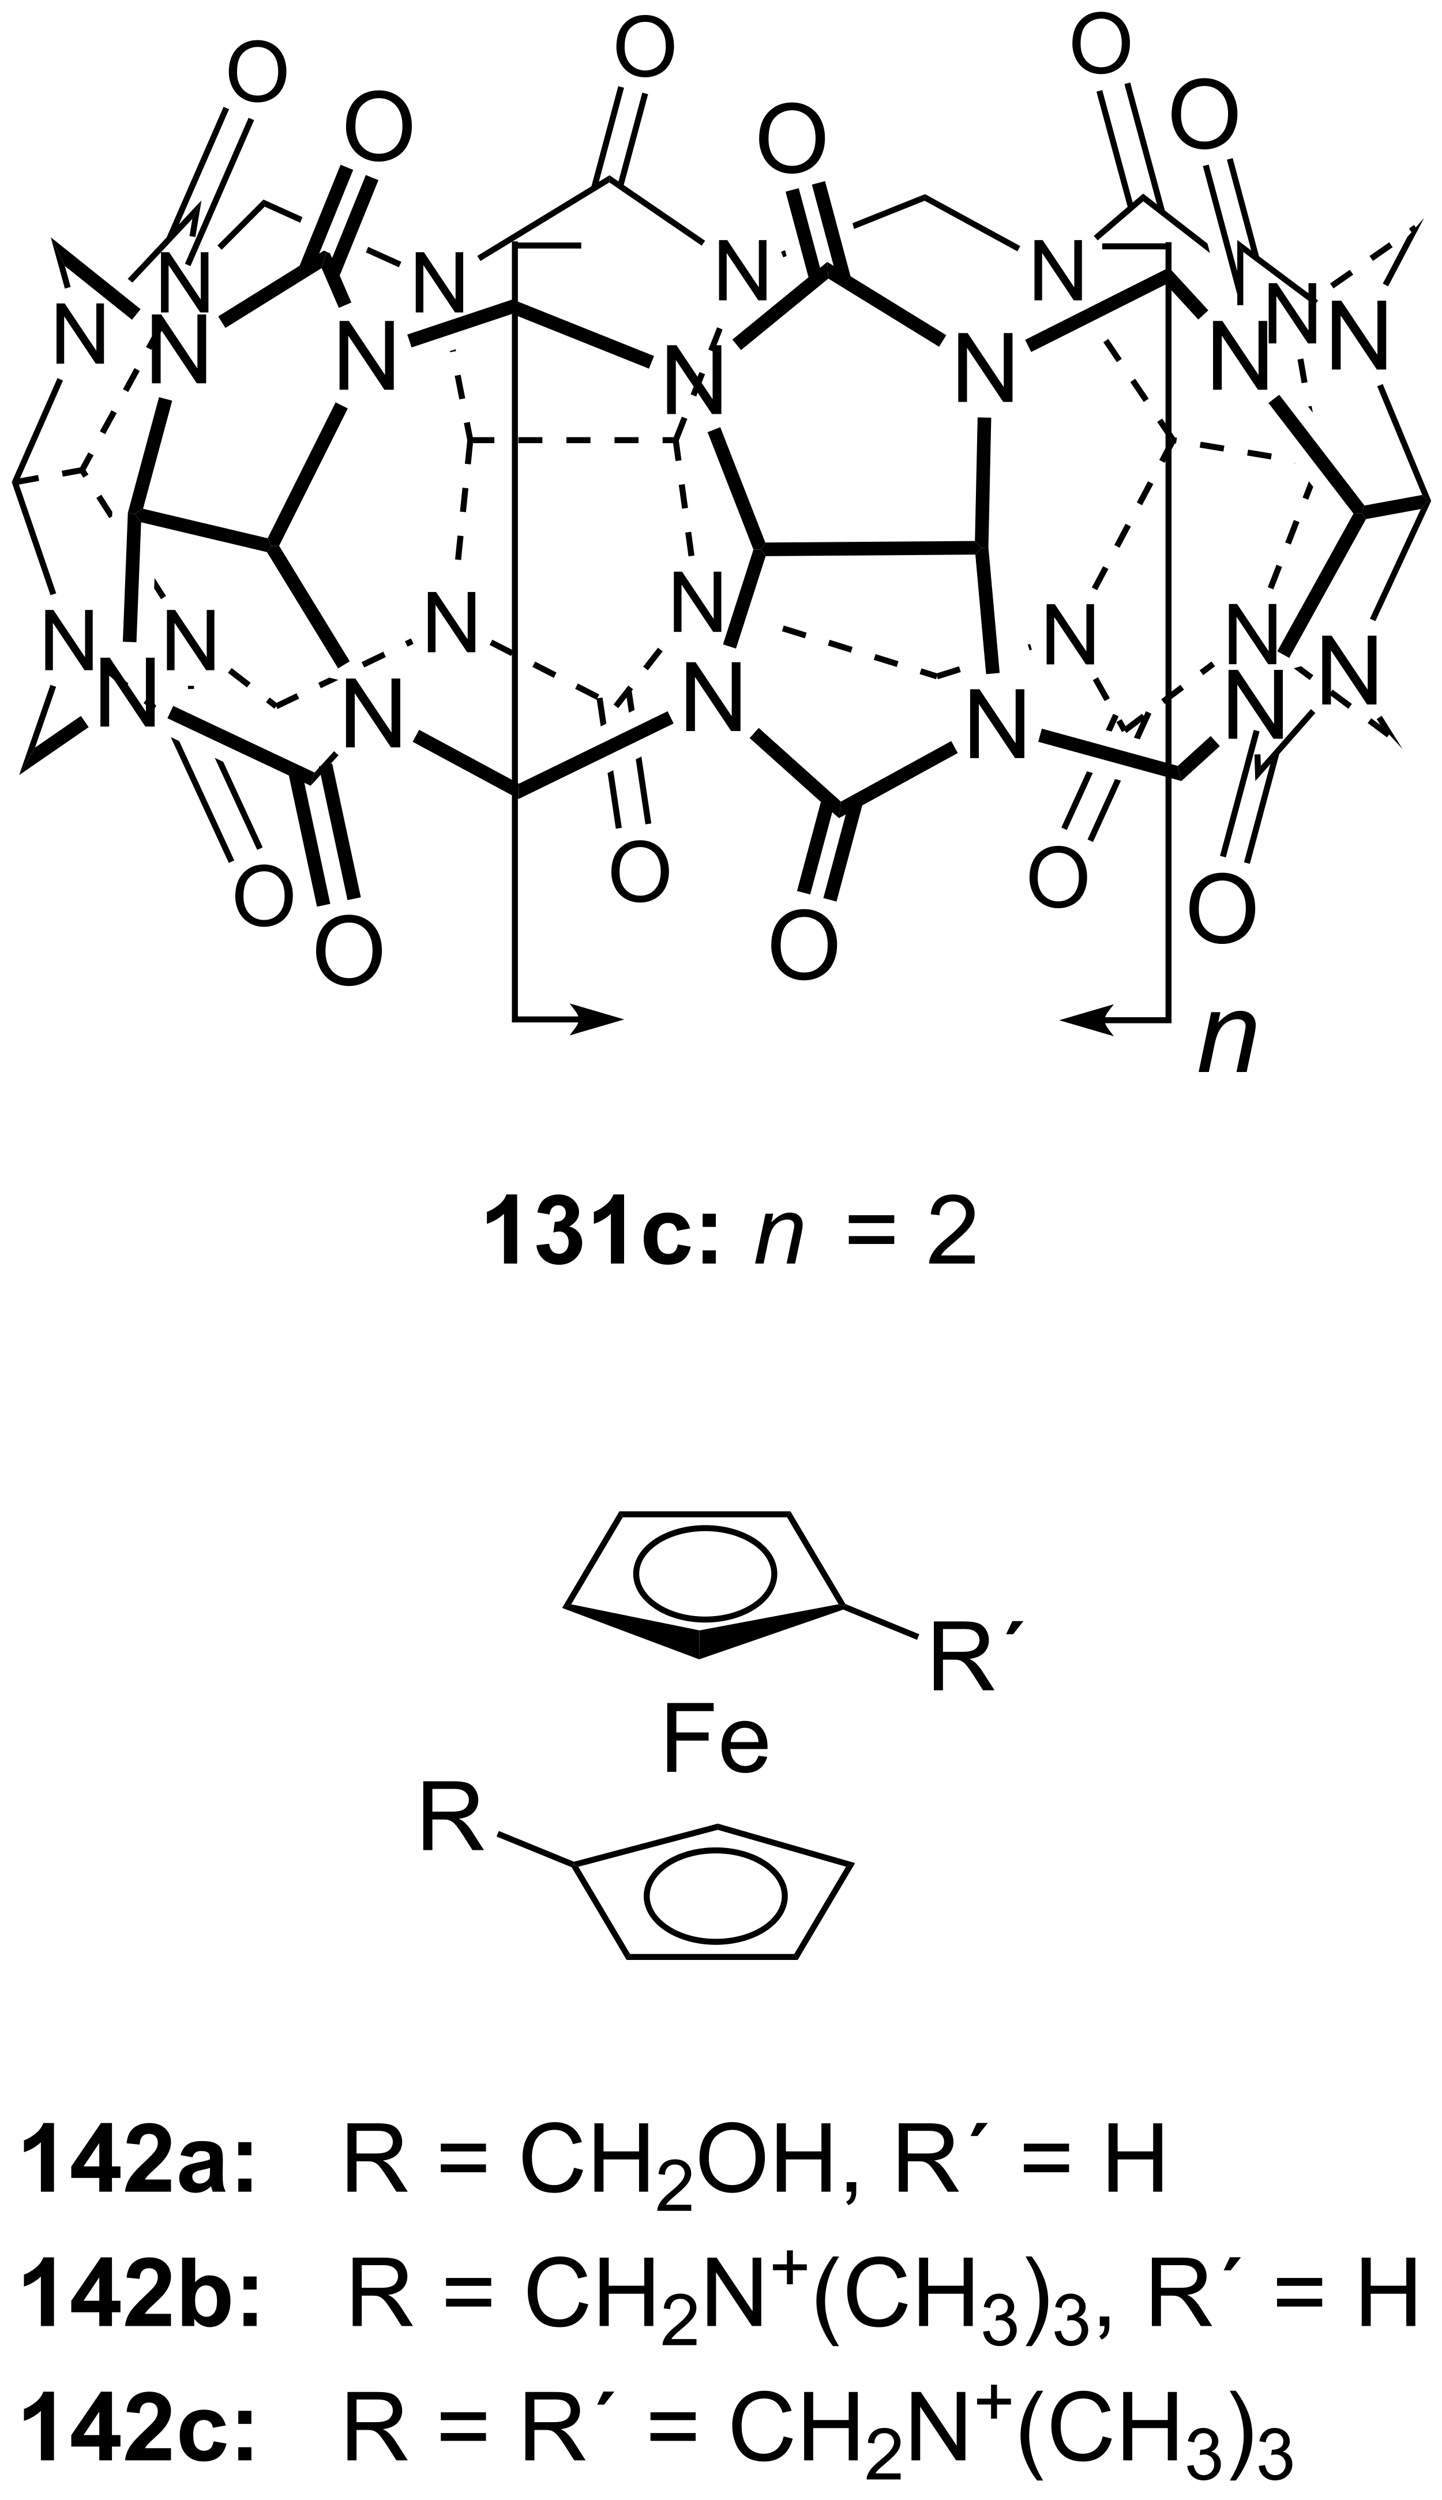 <?xml version="1.0" encoding="UTF-8"?>
<!DOCTYPE svg PUBLIC '-//W3C//DTD SVG 1.0//EN'
          'http://www.w3.org/TR/2001/REC-SVG-20010904/DTD/svg10.dtd'>
<svg stroke-dasharray="none" shape-rendering="auto" xmlns="http://www.w3.org/2000/svg" font-family="'Dialog'" text-rendering="auto" width="90" fill-opacity="1" color-interpolation="auto" color-rendering="auto" preserveAspectRatio="xMidYMid meet" font-size="12px" viewBox="0 0 90 156" fill="black" xmlns:xlink="http://www.w3.org/1999/xlink" stroke="black" image-rendering="auto" stroke-miterlimit="10" stroke-linecap="square" stroke-linejoin="miter" font-style="normal" stroke-width="1" height="156" stroke-dashoffset="0" font-weight="normal" stroke-opacity="1"
><!--Generated by the Batik Graphics2D SVG Generator--><defs id="genericDefs"
  /><g
  ><defs id="defs1"
    ><clipPath clipPathUnits="userSpaceOnUse" id="clipPath1"
      ><path d="M0.646 1.58 L124.149 1.58 L124.149 214.836 L0.646 214.836 L0.646 1.58 Z"
      /></clipPath
      ><clipPath clipPathUnits="userSpaceOnUse" id="clipPath2"
      ><path d="M6.629 11.251 L6.629 218.577 L126.698 218.577 L126.698 11.251 Z"
      /></clipPath
    ></defs
    ><g transform="scale(0.729,0.729) translate(-0.646,-1.58) matrix(1.029,0,0,1.029,-6.173,-9.992)"
    ><path d="M114.875 66.656 L114.27 66.829 L114.27 66.829 L115.6 67.815 L115.897 67.414 L114.875 66.656 ZM117.504 68.605 L117.206 69.006 L118.813 70.198 L119.111 69.796 L117.504 68.605 ZM120.717 70.987 L120.42 71.389 L122.026 72.58 L122.324 72.178 L120.717 70.987 Z" stroke="none" clip-path="url(#clipPath2)"
    /></g
    ><g transform="matrix(0.75,0,0,0.75,-4.969,-8.433)"
    ><path d="M9.54 73.438 L8.218 75.727 L10.82 68.218 L11.293 68.382 Z" stroke="none" clip-path="url(#clipPath2)"
    /></g
    ><g transform="matrix(0.75,0,0,0.75,-4.969,-8.433)"
    ><path d="M10.849 30.983 L12.025 33.376 L12.503 35.118 L12.021 35.251 Z" stroke="none" clip-path="url(#clipPath2)"
    /></g
    ><g transform="matrix(0.75,0,0,0.75,-4.969,-8.433)"
    ><path d="M117.597 35.239 L119.238 34.095 L118.952 33.685 L117.311 34.828 ZM120.879 32.951 L122.519 31.807 L122.233 31.397 L120.593 32.541 ZM124.16 30.663 L124.586 30.366 L124.3 29.956 L123.874 30.253 Z" stroke="none" clip-path="url(#clipPath2)"
    /></g
    ><g transform="matrix(0.75,0,0,0.75,-4.969,-8.433)"
    ><path d="M15.746 66.855 L15.435 67.247 L17.002 68.49 L17.313 68.098 L15.746 66.855 ZM18.88 69.341 L18.57 69.733 L19.404 70.394 L19.404 70.394 L19.623 69.93 L19.623 69.93 L18.88 69.341 Z" stroke="none" clip-path="url(#clipPath2)"
    /></g
    ><g transform="matrix(0.75,0,0,0.75,-4.969,-8.433)"
    ><path d="M49.662 116.365 L48.566 116.365 L48.566 112.227 Q47.964 112.789 47.146 113.06 L47.146 112.063 Q47.576 111.922 48.079 111.531 Q48.584 111.138 48.771 110.615 L49.662 110.615 L49.662 116.365 ZM51.265 114.844 L52.327 114.716 Q52.377 115.123 52.598 115.339 Q52.822 115.552 53.14 115.552 Q53.478 115.552 53.71 115.294 Q53.945 115.037 53.945 114.599 Q53.945 114.185 53.721 113.943 Q53.499 113.701 53.179 113.701 Q52.968 113.701 52.674 113.781 L52.796 112.888 Q53.242 112.899 53.476 112.695 Q53.71 112.49 53.71 112.149 Q53.71 111.86 53.538 111.688 Q53.367 111.516 53.08 111.516 Q52.799 111.516 52.598 111.711 Q52.4 111.906 52.359 112.281 L51.346 112.11 Q51.452 111.591 51.663 111.281 Q51.877 110.969 52.257 110.792 Q52.64 110.615 53.111 110.615 Q53.921 110.615 54.408 111.13 Q54.812 111.552 54.812 112.084 Q54.812 112.836 53.986 113.287 Q54.478 113.391 54.773 113.758 Q55.07 114.125 55.07 114.646 Q55.07 115.399 54.517 115.933 Q53.968 116.464 53.148 116.464 Q52.369 116.464 51.856 116.016 Q51.346 115.568 51.265 114.844 ZM58.56 116.365 L57.464 116.365 L57.464 112.227 Q56.863 112.789 56.045 113.06 L56.045 112.063 Q56.474 111.922 56.977 111.531 Q57.482 111.138 57.67 110.615 L58.56 110.615 L58.56 116.365 ZM64.054 113.443 L62.971 113.638 Q62.916 113.313 62.723 113.149 Q62.531 112.985 62.221 112.985 Q61.812 112.985 61.567 113.268 Q61.322 113.552 61.322 114.216 Q61.322 114.953 61.57 115.258 Q61.82 115.563 62.236 115.563 Q62.549 115.563 62.747 115.386 Q62.947 115.209 63.031 114.774 L64.109 114.959 Q63.939 115.701 63.463 116.081 Q62.986 116.459 62.187 116.459 Q61.275 116.459 60.734 115.886 Q60.195 115.31 60.195 114.294 Q60.195 113.266 60.736 112.695 Q61.281 112.123 62.205 112.123 Q62.963 112.123 63.411 112.448 Q63.859 112.774 64.054 113.443 ZM65.097 113.313 L65.097 112.216 L66.193 112.216 L66.193 113.313 L65.097 113.313 ZM65.097 116.365 L65.097 115.266 L66.193 115.266 L66.193 116.365 L65.097 116.365 Z" stroke="none" clip-path="url(#clipPath2)"
    /></g
    ><g transform="matrix(0.75,0,0,0.75,-4.969,-8.433)"
    ><path d="M69.463 116.365 L70.33 112.216 L70.971 112.216 L70.82 112.938 Q71.236 112.513 71.598 112.318 Q71.963 112.123 72.343 112.123 Q72.846 112.123 73.132 112.396 Q73.421 112.669 73.421 113.125 Q73.421 113.357 73.32 113.852 L72.791 116.365 L72.085 116.365 L72.635 113.735 Q72.718 113.352 72.718 113.169 Q72.718 112.961 72.575 112.834 Q72.432 112.703 72.163 112.703 Q71.619 112.703 71.195 113.094 Q70.773 113.485 70.572 114.435 L70.171 116.365 L69.463 116.365 Z" stroke="none" clip-path="url(#clipPath2)"
    /></g
    ><g transform="matrix(0.75,0,0,0.75,-4.969,-8.433)"
    ><path d="M81.043 112.998 L77.262 112.998 L77.262 112.341 L81.043 112.341 L81.043 112.998 ZM81.043 114.735 L77.262 114.735 L77.262 114.078 L81.043 114.078 L81.043 114.735 ZM87.74 115.688 L87.74 116.365 L83.954 116.365 Q83.946 116.11 84.037 115.875 Q84.18 115.49 84.498 115.115 Q84.818 114.74 85.42 114.248 Q86.352 113.482 86.68 113.034 Q87.008 112.586 87.008 112.188 Q87.008 111.771 86.709 111.485 Q86.412 111.195 85.93 111.195 Q85.422 111.195 85.118 111.5 Q84.813 111.805 84.81 112.344 L84.087 112.271 Q84.162 111.461 84.646 111.039 Q85.131 110.615 85.946 110.615 Q86.771 110.615 87.251 111.073 Q87.732 111.529 87.732 112.203 Q87.732 112.547 87.592 112.88 Q87.451 113.211 87.123 113.578 Q86.797 113.945 86.04 114.586 Q85.407 115.117 85.227 115.308 Q85.047 115.498 84.93 115.688 L87.74 115.688 Z" stroke="none" clip-path="url(#clipPath2)"
    /></g
    ><g transform="matrix(0.75,0,0,0.75,-4.969,-8.433)"
    ><path d="M10.391 67 L10.391 61.989 L11.072 61.989 L13.704 65.922 L13.704 61.989 L14.34 61.989 L14.34 67 L13.658 67 L11.027 63.062 L11.027 67 L10.391 67 Z" stroke="none" clip-path="url(#clipPath2)"
    /></g
    ><g transform="matrix(0.75,0,0,0.75,-4.969,-8.433)"
    ><path d="M11.328 41.5 L11.328 36.489 L12.01 36.489 L14.642 40.422 L14.642 36.489 L15.277 36.489 L15.277 41.5 L14.596 41.5 L11.964 37.562 L11.964 41.5 L11.328 41.5 Z" stroke="none" clip-path="url(#clipPath2)"
    /></g
    ><g transform="matrix(0.75,0,0,0.75,-4.969,-8.433)"
    ><path d="M116.659 69.852 L116.659 64.126 L117.437 64.126 L120.445 68.62 L120.445 64.126 L121.172 64.126 L121.172 69.852 L120.393 69.852 L117.385 65.352 L117.385 69.852 L116.659 69.852 Z" stroke="none" clip-path="url(#clipPath2)"
    /></g
    ><g transform="matrix(0.75,0,0,0.75,-4.969,-8.433)"
    ><path d="M117.466 41.987 L117.466 36.261 L118.245 36.261 L121.253 40.756 L121.253 36.261 L121.979 36.261 L121.979 41.987 L121.201 41.987 L118.193 37.487 L118.193 41.987 L117.466 41.987 Z" stroke="none" clip-path="url(#clipPath2)"
    /></g
    ><g transform="matrix(0.75,0,0,0.75,-4.969,-8.433)"
    ><path d="M104.124 20.787 Q104.124 19.36 104.89 18.555 Q105.656 17.747 106.867 17.747 Q107.658 17.747 108.294 18.128 Q108.932 18.505 109.265 19.182 Q109.601 19.86 109.601 20.719 Q109.601 21.591 109.249 22.279 Q108.898 22.966 108.252 23.32 Q107.609 23.675 106.862 23.675 Q106.054 23.675 105.416 23.284 Q104.781 22.891 104.453 22.216 Q104.124 21.539 104.124 20.787 ZM104.906 20.797 Q104.906 21.833 105.46 22.43 Q106.018 23.023 106.859 23.023 Q107.713 23.023 108.265 22.422 Q108.82 21.82 108.82 20.716 Q108.82 20.016 108.583 19.495 Q108.346 18.974 107.89 18.688 Q107.437 18.398 106.869 18.398 Q106.065 18.398 105.484 18.953 Q104.906 19.505 104.906 20.797 Z" stroke="none" clip-path="url(#clipPath2)"
    /></g
    ><g transform="matrix(0.75,0,0,0.75,-4.969,-8.433)"
    ><path d="M105.605 86.886 Q105.605 85.459 106.371 84.655 Q107.137 83.847 108.347 83.847 Q109.139 83.847 109.775 84.228 Q110.413 84.605 110.746 85.282 Q111.082 85.959 111.082 86.819 Q111.082 87.691 110.73 88.379 Q110.379 89.066 109.733 89.42 Q109.09 89.774 108.342 89.774 Q107.535 89.774 106.897 89.384 Q106.262 88.99 105.933 88.316 Q105.605 87.639 105.605 86.886 ZM106.387 86.897 Q106.387 87.933 106.941 88.53 Q107.499 89.123 108.34 89.123 Q109.194 89.123 109.746 88.522 Q110.301 87.92 110.301 86.816 Q110.301 86.115 110.064 85.595 Q109.827 85.074 109.371 84.787 Q108.918 84.498 108.35 84.498 Q107.545 84.498 106.965 85.053 Q106.387 85.605 106.387 86.897 Z" stroke="none" clip-path="url(#clipPath2)"
    /></g
    ><g transform="matrix(0.75,0,0,0.75,-4.969,-8.433)"
    ><path d="M70.808 89.915 Q70.808 88.488 71.574 87.683 Q72.339 86.876 73.55 86.876 Q74.342 86.876 74.977 87.256 Q75.615 87.634 75.949 88.311 Q76.285 88.988 76.285 89.847 Q76.285 90.72 75.933 91.407 Q75.582 92.095 74.936 92.449 Q74.293 92.803 73.545 92.803 Q72.738 92.803 72.1 92.412 Q71.464 92.019 71.136 91.345 Q70.808 90.668 70.808 89.915 ZM71.589 89.926 Q71.589 90.962 72.144 91.558 Q72.701 92.152 73.543 92.152 Q74.397 92.152 74.949 91.551 Q75.503 90.949 75.503 89.845 Q75.503 89.144 75.266 88.624 Q75.029 88.103 74.574 87.816 Q74.121 87.527 73.553 87.527 Q72.748 87.527 72.168 88.082 Q71.589 88.634 71.589 89.926 Z" stroke="none" clip-path="url(#clipPath2)"
    /></g
    ><g transform="matrix(0.75,0,0,0.75,-4.969,-8.433)"
    ><path d="M69.799 22.806 Q69.799 21.379 70.564 20.574 Q71.33 19.767 72.541 19.767 Q73.332 19.767 73.968 20.147 Q74.606 20.524 74.939 21.202 Q75.275 21.879 75.275 22.738 Q75.275 23.61 74.924 24.298 Q74.572 24.985 73.926 25.34 Q73.283 25.694 72.535 25.694 Q71.728 25.694 71.09 25.303 Q70.455 24.91 70.127 24.235 Q69.799 23.558 69.799 22.806 ZM70.58 22.816 Q70.58 23.853 71.135 24.449 Q71.692 25.043 72.533 25.043 Q73.387 25.043 73.939 24.441 Q74.494 23.84 74.494 22.735 Q74.494 22.035 74.257 21.514 Q74.02 20.993 73.564 20.707 Q73.111 20.418 72.543 20.418 Q71.739 20.418 71.158 20.972 Q70.58 21.524 70.58 22.816 Z" stroke="none" clip-path="url(#clipPath2)"
    /></g
    ><g transform="matrix(0.75,0,0,0.75,-4.969,-8.433)"
    ><path d="M35.42 21.799 Q35.42 20.372 36.186 19.567 Q36.951 18.76 38.162 18.76 Q38.954 18.76 39.589 19.14 Q40.227 19.518 40.561 20.195 Q40.897 20.872 40.897 21.731 Q40.897 22.604 40.545 23.291 Q40.194 23.979 39.548 24.333 Q38.904 24.687 38.157 24.687 Q37.35 24.687 36.712 24.296 Q36.076 23.903 35.748 23.229 Q35.42 22.551 35.42 21.799 ZM36.201 21.809 Q36.201 22.846 36.756 23.442 Q37.313 24.036 38.154 24.036 Q39.009 24.036 39.561 23.434 Q40.115 22.833 40.115 21.729 Q40.115 21.028 39.879 20.507 Q39.642 19.986 39.186 19.7 Q38.733 19.411 38.165 19.411 Q37.36 19.411 36.779 19.965 Q36.201 20.518 36.201 21.809 Z" stroke="none" clip-path="url(#clipPath2)"
    /></g
    ><g transform="matrix(0.75,0,0,0.75,-4.969,-8.433)"
    ><path d="M32.93 90.383 Q32.93 88.957 33.695 88.152 Q34.461 87.344 35.672 87.344 Q36.464 87.344 37.099 87.725 Q37.737 88.102 38.07 88.779 Q38.406 89.457 38.406 90.316 Q38.406 91.188 38.055 91.876 Q37.703 92.563 37.057 92.917 Q36.414 93.272 35.667 93.272 Q34.859 93.272 34.221 92.881 Q33.586 92.488 33.258 91.813 Q32.93 91.136 32.93 90.383 ZM33.711 90.394 Q33.711 91.43 34.266 92.027 Q34.823 92.621 35.664 92.621 Q36.518 92.621 37.07 92.019 Q37.625 91.417 37.625 90.313 Q37.625 89.613 37.388 89.092 Q37.151 88.571 36.695 88.285 Q36.242 87.996 35.675 87.996 Q34.87 87.996 34.289 88.55 Q33.711 89.102 33.711 90.394 Z" stroke="none" clip-path="url(#clipPath2)"
    /></g
    ><g transform="matrix(0.75,0,0,0.75,-4.969,-8.433)"
    ><path d="M20.516 67 L20.516 61.989 L21.197 61.989 L23.829 65.922 L23.829 61.989 L24.465 61.989 L24.465 67 L23.783 67 L21.151 63.062 L21.151 67 L20.516 67 Z" stroke="none" clip-path="url(#clipPath2)"
    /></g
    ><g transform="matrix(0.75,0,0,0.75,-4.969,-8.433)"
    ><path d="M20.021 37.238 L20.021 32.227 L20.703 32.227 L23.334 36.16 L23.334 32.227 L23.97 32.227 L23.97 37.238 L23.289 37.238 L20.657 33.3 L20.657 37.238 L20.021 37.238 Z" stroke="none" clip-path="url(#clipPath2)"
    /></g
    ><g transform="matrix(0.75,0,0,0.75,-4.969,-8.433)"
    ><path d="M26.205 85.823 Q26.205 84.574 26.875 83.87 Q27.545 83.163 28.604 83.163 Q29.297 83.163 29.853 83.496 Q30.411 83.827 30.703 84.419 Q30.997 85.011 30.997 85.763 Q30.997 86.527 30.689 87.128 Q30.382 87.73 29.817 88.04 Q29.254 88.35 28.6 88.35 Q27.893 88.35 27.335 88.008 Q26.779 87.664 26.492 87.074 Q26.205 86.481 26.205 85.823 ZM26.888 85.832 Q26.888 86.739 27.374 87.26 Q27.861 87.78 28.597 87.78 Q29.345 87.78 29.828 87.254 Q30.313 86.727 30.313 85.761 Q30.313 85.148 30.106 84.692 Q29.898 84.237 29.5 83.986 Q29.103 83.733 28.607 83.733 Q27.902 83.733 27.394 84.219 Q26.888 84.702 26.888 85.832 Z" stroke="none" clip-path="url(#clipPath2)"
    /></g
    ><g transform="matrix(0.75,0,0,0.75,-4.969,-8.433)"
    ><path d="M25.666 17.238 Q25.666 15.989 26.336 15.285 Q27.006 14.579 28.066 14.579 Q28.759 14.579 29.314 14.912 Q29.873 15.242 30.165 15.834 Q30.458 16.427 30.458 17.179 Q30.458 17.942 30.151 18.544 Q29.843 19.145 29.278 19.455 Q28.715 19.765 28.061 19.765 Q27.355 19.765 26.797 19.423 Q26.241 19.079 25.953 18.489 Q25.666 17.896 25.666 17.238 ZM26.35 17.247 Q26.35 18.154 26.835 18.676 Q27.323 19.195 28.059 19.195 Q28.806 19.195 29.29 18.669 Q29.775 18.143 29.775 17.176 Q29.775 16.564 29.567 16.108 Q29.36 15.652 28.961 15.401 Q28.565 15.149 28.068 15.149 Q27.364 15.149 26.856 15.634 Q26.35 16.117 26.35 17.247 Z" stroke="none" clip-path="url(#clipPath2)"
    /></g
    ><g transform="matrix(0.75,0,0,0.75,-4.969,-8.433)"
    ><path d="M42.232 65.506 L42.232 60.495 L42.913 60.495 L45.545 64.428 L45.545 60.495 L46.181 60.495 L46.181 65.506 L45.5 65.506 L42.868 61.569 L42.868 65.506 L42.232 65.506 Z" stroke="none" clip-path="url(#clipPath2)"
    /></g
    ><g transform="matrix(0.75,0,0,0.75,-4.969,-8.433)"
    ><path d="M41.223 37.238 L41.223 32.227 L41.904 32.227 L44.536 36.16 L44.536 32.227 L45.172 32.227 L45.172 37.238 L44.49 37.238 L41.858 33.3 L41.858 37.238 L41.223 37.238 Z" stroke="none" clip-path="url(#clipPath2)"
    /></g
    ><g transform="matrix(0.75,0,0,0.75,-4.969,-8.433)"
    ><path d="M62.703 63.812 L62.703 58.802 L63.385 58.802 L66.016 62.735 L66.016 58.802 L66.652 58.802 L66.652 63.812 L65.971 63.812 L63.339 59.875 L63.339 63.812 L62.703 63.812 Z" stroke="none" clip-path="url(#clipPath2)"
    /></g
    ><g transform="matrix(0.75,0,0,0.75,-4.969,-8.433)"
    ><path d="M66.462 36.228 L66.462 31.217 L67.144 31.217 L69.776 35.15 L69.776 31.217 L70.411 31.217 L70.411 36.228 L69.73 36.228 L67.098 32.291 L67.098 36.228 L66.462 36.228 Z" stroke="none" clip-path="url(#clipPath2)"
    /></g
    ><g transform="matrix(0.75,0,0,0.75,-4.969,-8.433)"
    ><path d="M57.921 15.149 Q57.921 13.9 58.591 13.196 Q59.261 12.49 60.32 12.49 Q61.013 12.49 61.569 12.822 Q62.127 13.153 62.419 13.745 Q62.713 14.338 62.713 15.089 Q62.713 15.853 62.405 16.454 Q62.098 17.056 61.533 17.366 Q60.97 17.676 60.316 17.676 Q59.609 17.676 59.051 17.334 Q58.495 16.99 58.208 16.4 Q57.921 15.807 57.921 15.149 ZM58.605 15.158 Q58.605 16.065 59.09 16.587 Q59.578 17.106 60.313 17.106 Q61.061 17.106 61.544 16.58 Q62.029 16.053 62.029 15.087 Q62.029 14.474 61.822 14.019 Q61.615 13.563 61.216 13.312 Q60.819 13.059 60.323 13.059 Q59.618 13.059 59.11 13.545 Q58.605 14.028 58.605 15.158 Z" stroke="none" clip-path="url(#clipPath2)"
    /></g
    ><g transform="matrix(0.75,0,0,0.75,-4.969,-8.433)"
    ><path d="M57.502 83.804 Q57.502 82.555 58.172 81.851 Q58.842 81.144 59.901 81.144 Q60.594 81.144 61.15 81.477 Q61.709 81.808 62 82.4 Q62.294 82.992 62.294 83.744 Q62.294 84.508 61.986 85.109 Q61.679 85.711 61.114 86.021 Q60.551 86.331 59.897 86.331 Q59.191 86.331 58.632 85.989 Q58.076 85.645 57.789 85.055 Q57.502 84.462 57.502 83.804 ZM58.186 83.813 Q58.186 84.72 58.671 85.241 Q59.159 85.761 59.895 85.761 Q60.642 85.761 61.125 85.235 Q61.611 84.708 61.611 83.742 Q61.611 83.129 61.403 82.673 Q61.196 82.218 60.797 81.967 Q60.401 81.714 59.904 81.714 Q59.2 81.714 58.692 82.199 Q58.186 82.683 58.186 83.813 Z" stroke="none" clip-path="url(#clipPath2)"
    /></g
    ><g transform="matrix(0.75,0,0,0.75,-4.969,-8.433)"
    ><path d="M93.721 66.516 L93.721 61.505 L94.403 61.505 L97.034 65.438 L97.034 61.505 L97.67 61.505 L97.67 66.516 L96.989 66.516 L94.357 62.578 L94.357 66.516 L93.721 66.516 Z" stroke="none" clip-path="url(#clipPath2)"
    /></g
    ><g transform="matrix(0.75,0,0,0.75,-4.969,-8.433)"
    ><path d="M92.712 36.228 L92.712 31.217 L93.393 31.217 L96.025 35.15 L96.025 31.217 L96.661 31.217 L96.661 36.228 L95.979 36.228 L93.347 32.291 L93.347 36.228 L92.712 36.228 Z" stroke="none" clip-path="url(#clipPath2)"
    /></g
    ><g transform="matrix(0.75,0,0,0.75,-4.969,-8.433)"
    ><path d="M108.891 66.5 L108.891 61.489 L109.572 61.489 L112.204 65.422 L112.204 61.489 L112.84 61.489 L112.84 66.5 L112.158 66.5 L109.526 62.562 L109.526 66.5 L108.891 66.5 Z" stroke="none" clip-path="url(#clipPath2)"
    /></g
    ><g transform="matrix(0.75,0,0,0.75,-4.969,-8.433)"
    ><path d="M112.203 39.812 L112.203 34.802 L112.885 34.802 L115.516 38.735 L115.516 34.802 L116.152 34.802 L116.152 39.812 L115.471 39.812 L112.839 35.875 L112.839 39.812 L112.203 39.812 Z" stroke="none" clip-path="url(#clipPath2)"
    /></g
    ><g transform="matrix(0.75,0,0,0.75,-4.969,-8.433)"
    ><path d="M92.299 84.275 Q92.299 83.026 92.969 82.322 Q93.639 81.615 94.699 81.615 Q95.391 81.615 95.947 81.948 Q96.506 82.279 96.797 82.871 Q97.091 83.463 97.091 84.215 Q97.091 84.979 96.784 85.58 Q96.476 86.182 95.911 86.492 Q95.348 86.802 94.694 86.802 Q93.988 86.802 93.429 86.46 Q92.873 86.116 92.586 85.526 Q92.299 84.933 92.299 84.275 ZM92.983 84.284 Q92.983 85.191 93.468 85.713 Q93.956 86.232 94.692 86.232 Q95.439 86.232 95.922 85.706 Q96.408 85.179 96.408 84.213 Q96.408 83.6 96.2 83.144 Q95.993 82.689 95.594 82.438 Q95.198 82.185 94.701 82.185 Q93.997 82.185 93.489 82.671 Q92.983 83.154 92.983 84.284 Z" stroke="none" clip-path="url(#clipPath2)"
    /></g
    ><g transform="matrix(0.75,0,0,0.75,-4.969,-8.433)"
    ><path d="M95.866 14.882 Q95.866 13.634 96.536 12.93 Q97.206 12.223 98.266 12.223 Q98.959 12.223 99.514 12.556 Q100.073 12.886 100.365 13.479 Q100.658 14.071 100.658 14.823 Q100.658 15.586 100.351 16.188 Q100.043 16.79 99.478 17.099 Q98.915 17.409 98.261 17.409 Q97.555 17.409 96.997 17.067 Q96.441 16.723 96.153 16.133 Q95.866 15.541 95.866 14.882 ZM96.55 14.891 Q96.55 15.798 97.035 16.32 Q97.523 16.84 98.259 16.84 Q99.006 16.84 99.49 16.313 Q99.975 15.787 99.975 14.821 Q99.975 14.208 99.767 13.752 Q99.56 13.296 99.161 13.046 Q98.765 12.793 98.268 12.793 Q97.564 12.793 97.056 13.278 Q96.55 13.761 96.55 14.891 Z" stroke="none" clip-path="url(#clipPath2)"
    /></g
    ><g transform="matrix(0.75,0,0,0.75,-4.969,-8.433)"
    ><path d="M49.407 31.92 L54.993 31.92 L54.993 31.42 L49.407 31.42 Z" stroke="none" clip-path="url(#clipPath2)"
    /></g
    ><g transform="matrix(0.75,0,0,0.75,-4.969,-8.433)"
    ><path d="M103.934 31.488 L98.348 31.488 L98.348 31.988 L103.934 31.988 Z" stroke="none" clip-path="url(#clipPath2)"
    /></g
    ><g transform="matrix(0.75,0,0,0.75,-4.969,-8.433)"
    ><path d="M106.374 100.428 L107.415 95.45 L108.183 95.45 L108.002 96.316 Q108.502 95.806 108.937 95.572 Q109.374 95.338 109.83 95.338 Q110.433 95.338 110.777 95.666 Q111.124 95.994 111.124 96.541 Q111.124 96.819 111.002 97.412 L110.368 100.428 L109.521 100.428 L110.18 97.272 Q110.28 96.812 110.28 96.594 Q110.28 96.344 110.109 96.191 Q109.937 96.034 109.615 96.034 Q108.962 96.034 108.452 96.503 Q107.946 96.972 107.705 98.112 L107.224 100.428 L106.374 100.428 Z" stroke="none" clip-path="url(#clipPath2)"
    /></g
    ><g transform="matrix(0.75,0,0,0.75,-4.969,-8.433)"
    ><path d="M57.685 96.053 L54.685 96.93 C54.685 96.93 55.06 96.437 55.06 96.053 C55.06 95.669 54.685 95.176 54.685 95.176 Z" stroke="none" clip-path="url(#clipPath2)"
    /></g
    ><g stroke-width="0.5" transform="matrix(0.75,0,0,0.75,-4.969,-8.433)"
    ><path fill="none" d="M57.685 96.053 L54.685 96.93 C54.685 96.93 55.06 96.437 55.06 96.053 C55.06 95.669 54.685 95.176 54.685 95.176 Z" clip-path="url(#clipPath2)"
    /></g
    ><g stroke-width="0.5" transform="matrix(0.75,0,0,0.75,-4.969,-8.433)"
    ><path fill="none" d="M49.474 31.574 C49.474 31.574 49.474 96.053 49.474 96.053 C49.474 96.053 55.06 96.053 55.06 96.053" clip-path="url(#clipPath2)"
    /></g
    ><g transform="matrix(0.75,0,0,0.75,-4.969,-8.433)"
    ><path d="M95.656 96.121 L98.656 95.243 C98.656 95.243 98.281 95.737 98.281 96.121 C98.281 96.504 98.656 96.998 98.656 96.998 Z" stroke="none" clip-path="url(#clipPath2)"
    /></g
    ><g stroke-width="0.5" transform="matrix(0.75,0,0,0.75,-4.969,-8.433)"
    ><path fill="none" d="M95.656 96.121 L98.656 95.243 C98.656 95.243 98.281 95.737 98.281 96.121 C98.281 96.504 98.656 96.998 98.656 96.998 Z" clip-path="url(#clipPath2)"
    /></g
    ><g stroke-width="0.5" transform="matrix(0.75,0,0,0.75,-4.969,-8.433)"
    ><path fill="none" d="M103.867 31.642 C103.867 31.642 103.867 96.121 103.867 96.121 C103.867 96.121 98.281 96.121 98.281 96.121" clip-path="url(#clipPath2)"
    /></g
    ><g transform="matrix(0.75,0,0,0.75,-4.969,-8.433)"
    ><path d="M84.339 151.865 L84.339 146.138 L86.878 146.138 Q87.644 146.138 88.042 146.292 Q88.441 146.445 88.678 146.836 Q88.917 147.227 88.917 147.701 Q88.917 148.31 88.521 148.729 Q88.128 149.146 87.303 149.258 Q87.605 149.404 87.761 149.544 Q88.092 149.849 88.388 150.305 L89.386 151.865 L88.433 151.865 L87.675 150.672 Q87.342 150.156 87.126 149.883 Q86.912 149.609 86.743 149.5 Q86.573 149.391 86.396 149.349 Q86.269 149.32 85.974 149.32 L85.097 149.32 L85.097 151.865 L84.339 151.865 ZM85.097 148.664 L86.724 148.664 Q87.245 148.664 87.537 148.557 Q87.831 148.451 87.982 148.214 Q88.136 147.977 88.136 147.701 Q88.136 147.294 87.839 147.034 Q87.545 146.771 86.909 146.771 L85.097 146.771 L85.097 148.664 ZM90.353 147.201 L90.874 146.107 L91.796 146.107 L90.937 147.201 L90.353 147.201 Z" stroke="none" clip-path="url(#clipPath2)"
    /></g
    ><g transform="matrix(0.75,0,0,0.75,-4.969,-8.433)"
    ><path d="M41.849 165.161 L41.849 159.435 L44.388 159.435 Q45.153 159.435 45.552 159.589 Q45.95 159.742 46.187 160.133 Q46.427 160.523 46.427 160.997 Q46.427 161.607 46.031 162.026 Q45.638 162.443 44.812 162.555 Q45.114 162.701 45.27 162.841 Q45.601 163.146 45.898 163.601 L46.895 165.161 L45.942 165.161 L45.184 163.969 Q44.851 163.453 44.635 163.18 Q44.422 162.906 44.252 162.797 Q44.083 162.688 43.906 162.646 Q43.778 162.617 43.484 162.617 L42.606 162.617 L42.606 165.161 L41.849 165.161 ZM42.606 161.961 L44.234 161.961 Q44.755 161.961 45.047 161.854 Q45.341 161.747 45.492 161.51 Q45.645 161.273 45.645 160.997 Q45.645 160.591 45.349 160.331 Q45.054 160.068 44.419 160.068 L42.606 160.068 L42.606 161.961 Z" stroke="none" clip-path="url(#clipPath2)"
    /></g
    ><g stroke-width="0.5" transform="matrix(0.75,0,0,0.75,-4.969,-8.433)"
    ><path fill="none" d="M59.569 142.178 C59.569 140.079 62.144 138.375 65.315 138.375 C68.486 138.375 71.061 140.079 71.061 142.178 C71.061 144.277 68.486 145.981 65.315 145.981 C62.144 145.981 59.569 144.277 59.569 142.178" clip-path="url(#clipPath2)"
    /></g
    ><g transform="matrix(0.75,0,0,0.75,-4.969,-8.433)"
    ><path d="M62.15 158.65 L62.15 152.924 L66.015 152.924 L66.015 153.598 L62.908 153.598 L62.908 155.372 L65.596 155.372 L65.596 156.049 L62.908 156.049 L62.908 158.65 L62.15 158.65 ZM69.748 157.314 L70.474 157.403 Q70.302 158.041 69.836 158.392 Q69.373 158.744 68.651 158.744 Q67.74 158.744 67.206 158.184 Q66.675 157.622 66.675 156.611 Q66.675 155.564 67.214 154.986 Q67.753 154.408 68.612 154.408 Q69.443 154.408 69.969 154.976 Q70.498 155.541 70.498 156.567 Q70.498 156.629 70.495 156.754 L67.401 156.754 Q67.441 157.439 67.787 157.804 Q68.136 158.166 68.654 158.166 Q69.042 158.166 69.316 157.963 Q69.589 157.76 69.748 157.314 ZM67.441 156.176 L69.756 156.176 Q69.709 155.653 69.49 155.392 Q69.154 154.986 68.62 154.986 Q68.136 154.986 67.805 155.312 Q67.474 155.635 67.441 156.176 Z" stroke="none" clip-path="url(#clipPath2)"
    /></g
    ><g stroke-width="0.5" transform="matrix(0.75,0,0,0.75,-4.969,-8.433)"
    ><path fill="none" d="M60.445 168.988 C60.445 166.889 63.019 165.185 66.191 165.185 C69.362 165.185 71.936 166.889 71.936 168.988 C71.936 171.088 69.362 172.792 66.191 172.792 C63.019 172.792 60.445 171.088 60.445 168.988" clip-path="url(#clipPath2)"
    /></g
    ><g transform="matrix(0.75,0,0,0.75,-4.969,-8.433)"
    ><path d="M11.117 193.58 L10.028 193.58 L10.028 189.468 Q9.43 190.027 8.617 190.296 L8.617 189.305 Q9.044 189.165 9.544 188.777 Q10.046 188.386 10.232 187.866 L11.117 187.866 L11.117 193.58 ZM14.887 193.58 L14.887 192.434 L12.557 192.434 L12.557 191.479 L15.026 187.866 L15.943 187.866 L15.943 191.476 L16.649 191.476 L16.649 192.434 L15.943 192.434 L15.943 193.58 L14.887 193.58 ZM14.887 191.476 L14.887 189.53 L13.58 191.476 L14.887 191.476 ZM20.853 192.566 L20.853 193.58 L17.031 193.58 Q17.093 193.006 17.403 192.49 Q17.714 191.976 18.63 191.127 Q19.368 190.438 19.533 190.195 Q19.758 189.856 19.758 189.527 Q19.758 189.162 19.562 188.966 Q19.368 188.769 19.021 188.769 Q18.679 188.769 18.477 188.976 Q18.276 189.181 18.244 189.659 L17.157 189.551 Q17.256 188.65 17.768 188.259 Q18.281 187.866 19.049 187.866 Q19.89 187.866 20.372 188.321 Q20.853 188.774 20.853 189.45 Q20.853 189.833 20.716 190.182 Q20.579 190.529 20.279 190.909 Q20.082 191.16 19.564 191.634 Q19.049 192.107 18.91 192.263 Q18.772 192.418 18.687 192.566 L20.853 192.566 ZM22.64 190.715 L21.649 190.537 Q21.817 189.939 22.223 189.652 Q22.632 189.364 23.434 189.364 Q24.164 189.364 24.521 189.538 Q24.878 189.708 25.023 189.975 Q25.171 190.242 25.171 190.951 L25.158 192.224 Q25.158 192.767 25.21 193.026 Q25.264 193.285 25.406 193.58 L24.327 193.58 Q24.286 193.471 24.224 193.256 Q24.195 193.161 24.185 193.13 Q23.905 193.401 23.587 193.539 Q23.269 193.673 22.907 193.673 Q22.27 193.673 21.902 193.329 Q21.538 192.982 21.538 192.454 Q21.538 192.105 21.703 191.831 Q21.871 191.556 22.172 191.411 Q22.472 191.266 23.038 191.158 Q23.805 191.013 24.099 190.889 L24.099 190.78 Q24.099 190.467 23.944 190.332 Q23.789 190.198 23.357 190.198 Q23.067 190.198 22.904 190.314 Q22.741 190.428 22.64 190.715 ZM24.099 191.6 Q23.89 191.67 23.434 191.768 Q22.982 191.864 22.842 191.957 Q22.627 192.107 22.627 192.34 Q22.627 192.571 22.798 192.739 Q22.969 192.905 23.233 192.905 Q23.528 192.905 23.797 192.71 Q23.993 192.563 24.055 192.348 Q24.099 192.208 24.099 191.818 L24.099 191.6 ZM26.456 190.547 L26.456 189.458 L27.545 189.458 L27.545 190.547 L26.456 190.547 ZM26.456 193.58 L26.456 192.488 L27.545 192.488 L27.545 193.58 L26.456 193.58 Z" stroke="none" clip-path="url(#clipPath2)"
    /></g
    ><g transform="matrix(0.75,0,0,0.75,-4.969,-8.433)"
    ><path d="M35.542 193.58 L35.542 187.889 L38.066 187.889 Q38.826 187.889 39.222 188.042 Q39.618 188.195 39.854 188.583 Q40.092 188.971 40.092 189.442 Q40.092 190.048 39.698 190.464 Q39.308 190.878 38.487 190.989 Q38.788 191.134 38.943 191.274 Q39.271 191.577 39.566 192.03 L40.558 193.58 L39.61 193.58 L38.857 192.395 Q38.526 191.882 38.311 191.611 Q38.099 191.339 37.931 191.23 Q37.763 191.121 37.587 191.08 Q37.46 191.052 37.167 191.052 L36.295 191.052 L36.295 193.58 L35.542 193.58 ZM36.295 190.399 L37.913 190.399 Q38.43 190.399 38.72 190.293 Q39.013 190.187 39.163 189.952 Q39.315 189.716 39.315 189.442 Q39.315 189.038 39.02 188.78 Q38.728 188.518 38.096 188.518 L36.295 188.518 L36.295 190.399 ZM47.066 190.234 L43.309 190.234 L43.309 189.582 L47.066 189.582 L47.066 190.234 ZM47.066 191.96 L43.309 191.96 L43.309 191.308 L47.066 191.308 L47.066 191.96 ZM54.391 191.585 L55.144 191.774 Q54.909 192.703 54.293 193.192 Q53.677 193.678 52.789 193.678 Q51.868 193.678 51.291 193.303 Q50.716 192.928 50.414 192.219 Q50.113 191.507 50.113 190.692 Q50.113 189.802 50.452 189.142 Q50.794 188.479 51.42 188.135 Q52.047 187.791 52.8 187.791 Q53.654 187.791 54.236 188.226 Q54.818 188.66 55.048 189.45 L54.306 189.623 Q54.109 189.002 53.731 188.72 Q53.356 188.435 52.784 188.435 Q52.129 188.435 51.687 188.751 Q51.247 189.064 51.068 189.595 Q50.89 190.125 50.89 190.687 Q50.89 191.414 51.102 191.955 Q51.314 192.496 51.759 192.765 Q52.207 193.031 52.727 193.031 Q53.359 193.031 53.796 192.667 Q54.236 192.302 54.391 191.585 ZM56.095 193.58 L56.095 187.889 L56.848 187.889 L56.848 190.226 L59.806 190.226 L59.806 187.889 L60.559 187.889 L60.559 193.58 L59.806 193.58 L59.806 190.896 L56.848 190.896 L56.848 193.58 L56.095 193.58 Z" stroke="none" clip-path="url(#clipPath2)"
    /></g
    ><g transform="matrix(0.75,0,0,0.75,-4.969,-8.433)"
    ><path d="M64.151 194.665 L64.151 195.17 L61.329 195.17 Q61.323 194.98 61.391 194.805 Q61.498 194.518 61.734 194.238 Q61.973 193.959 62.421 193.592 Q63.116 193.021 63.361 192.688 Q63.605 192.354 63.605 192.057 Q63.605 191.746 63.382 191.533 Q63.161 191.317 62.802 191.317 Q62.423 191.317 62.196 191.544 Q61.969 191.772 61.967 192.173 L61.428 192.119 Q61.484 191.515 61.845 191.201 Q62.206 190.884 62.813 190.884 Q63.429 190.884 63.786 191.226 Q64.145 191.566 64.145 192.068 Q64.145 192.325 64.04 192.573 Q63.935 192.82 63.691 193.093 Q63.448 193.367 62.883 193.844 Q62.412 194.24 62.278 194.382 Q62.144 194.524 62.056 194.665 L64.151 194.665 Z" stroke="none" clip-path="url(#clipPath2)"
    /></g
    ><g transform="matrix(0.75,0,0,0.75,-4.969,-8.433)"
    ><path d="M64.836 190.808 Q64.836 189.39 65.597 188.59 Q66.358 187.788 67.561 187.788 Q68.348 187.788 68.979 188.166 Q69.613 188.541 69.944 189.214 Q70.278 189.887 70.278 190.741 Q70.278 191.608 69.929 192.291 Q69.579 192.974 68.938 193.326 Q68.299 193.678 67.556 193.678 Q66.754 193.678 66.12 193.29 Q65.488 192.899 65.162 192.229 Q64.836 191.556 64.836 190.808 ZM65.612 190.819 Q65.612 191.849 66.163 192.441 Q66.717 193.031 67.553 193.031 Q68.402 193.031 68.951 192.434 Q69.502 191.836 69.502 190.738 Q69.502 190.042 69.266 189.525 Q69.031 189.007 68.578 188.722 Q68.128 188.435 67.564 188.435 Q66.764 188.435 66.187 188.987 Q65.612 189.535 65.612 190.819 ZM71.271 193.58 L71.271 187.889 L72.024 187.889 L72.024 190.226 L74.982 190.226 L74.982 187.889 L75.735 187.889 L75.735 193.58 L74.982 193.58 L74.982 190.896 L72.024 190.896 L72.024 193.58 L71.271 193.58 ZM77.082 193.58 L77.082 192.783 L77.879 192.783 L77.879 193.58 Q77.879 194.02 77.724 194.289 Q77.568 194.558 77.229 194.706 L77.035 194.408 Q77.258 194.31 77.361 194.121 Q77.467 193.935 77.478 193.58 L77.082 193.58 ZM81.419 193.58 L81.419 187.889 L83.942 187.889 Q84.703 187.889 85.099 188.042 Q85.495 188.195 85.731 188.583 Q85.969 188.971 85.969 189.442 Q85.969 190.048 85.575 190.464 Q85.184 190.878 84.364 190.989 Q84.664 191.134 84.82 191.274 Q85.148 191.577 85.443 192.03 L86.434 193.58 L85.487 193.58 L84.734 192.395 Q84.403 191.882 84.188 191.611 Q83.976 191.339 83.808 191.23 Q83.639 191.121 83.463 191.08 Q83.337 191.052 83.044 191.052 L82.172 191.052 L82.172 193.58 L81.419 193.58 ZM82.172 190.399 L83.79 190.399 Q84.307 190.399 84.597 190.293 Q84.889 190.187 85.04 189.952 Q85.192 189.716 85.192 189.442 Q85.192 189.038 84.897 188.78 Q84.605 188.518 83.973 188.518 L82.172 188.518 L82.172 190.399 ZM87.396 188.945 L87.913 187.858 L88.829 187.858 L87.975 188.945 L87.396 188.945 ZM95.59 190.234 L91.833 190.234 L91.833 189.582 L95.59 189.582 L95.59 190.234 ZM95.59 191.96 L91.833 191.96 L91.833 191.308 L95.59 191.308 L95.59 191.96 ZM98.878 193.58 L98.878 187.889 L99.631 187.889 L99.631 190.226 L102.589 190.226 L102.589 187.889 L103.342 187.889 L103.342 193.58 L102.589 193.58 L102.589 190.896 L99.631 190.896 L99.631 193.58 L98.878 193.58 Z" stroke="none" clip-path="url(#clipPath2)"
    /></g
    ><g transform="matrix(0.75,0,0,0.75,-4.969,-8.433)"
    ><path d="M11.117 204.755 L10.028 204.755 L10.028 200.643 Q9.43 201.202 8.617 201.471 L8.617 200.48 Q9.044 200.34 9.544 199.952 Q10.046 199.561 10.232 199.041 L11.117 199.041 L11.117 204.755 ZM14.887 204.755 L14.887 203.609 L12.557 203.609 L12.557 202.654 L15.026 199.041 L15.943 199.041 L15.943 202.651 L16.649 202.651 L16.649 203.609 L15.943 203.609 L15.943 204.755 L14.887 204.755 ZM14.887 202.651 L14.887 200.705 L13.58 202.651 L14.887 202.651 ZM20.853 203.741 L20.853 204.755 L17.031 204.755 Q17.093 204.18 17.403 203.666 Q17.714 203.15 18.63 202.302 Q19.368 201.613 19.533 201.37 Q19.758 201.031 19.758 200.702 Q19.758 200.338 19.562 200.141 Q19.368 199.944 19.021 199.944 Q18.679 199.944 18.477 200.151 Q18.276 200.356 18.244 200.834 L17.157 200.726 Q17.256 199.825 17.768 199.434 Q18.281 199.041 19.049 199.041 Q19.89 199.041 20.372 199.496 Q20.853 199.949 20.853 200.625 Q20.853 201.008 20.716 201.357 Q20.579 201.704 20.279 202.084 Q20.082 202.335 19.564 202.809 Q19.049 203.282 18.91 203.438 Q18.772 203.593 18.687 203.741 L20.853 203.741 ZM21.778 204.755 L21.778 199.064 L22.868 199.064 L22.868 201.114 Q23.372 200.539 24.063 200.539 Q24.816 200.539 25.308 201.085 Q25.802 201.629 25.802 202.651 Q25.802 203.707 25.3 204.279 Q24.798 204.848 24.079 204.848 Q23.727 204.848 23.383 204.672 Q23.038 204.494 22.79 204.149 L22.79 204.755 L21.778 204.755 ZM22.86 202.605 Q22.86 203.244 23.062 203.552 Q23.346 203.986 23.815 203.986 Q24.177 203.986 24.431 203.678 Q24.684 203.368 24.684 202.705 Q24.684 201.999 24.428 201.686 Q24.172 201.373 23.773 201.373 Q23.38 201.373 23.119 201.678 Q22.86 201.983 22.86 202.605 ZM26.891 201.722 L26.891 200.632 L27.98 200.632 L27.98 201.722 L26.891 201.722 ZM26.891 204.755 L26.891 203.663 L27.98 203.663 L27.98 204.755 L26.891 204.755 Z" stroke="none" clip-path="url(#clipPath2)"
    /></g
    ><g transform="matrix(0.75,0,0,0.75,-4.969,-8.433)"
    ><path d="M35.976 204.755 L35.976 199.064 L38.5 199.064 Q39.26 199.064 39.656 199.217 Q40.052 199.37 40.288 199.758 Q40.526 200.146 40.526 200.617 Q40.526 201.222 40.133 201.639 Q39.742 202.053 38.921 202.165 Q39.222 202.309 39.377 202.449 Q39.706 202.752 40.001 203.205 L40.992 204.755 L40.044 204.755 L39.291 203.57 Q38.96 203.057 38.745 202.786 Q38.533 202.514 38.365 202.405 Q38.197 202.297 38.021 202.255 Q37.894 202.227 37.602 202.227 L36.729 202.227 L36.729 204.755 L35.976 204.755 ZM36.729 201.575 L38.347 201.575 Q38.864 201.575 39.154 201.468 Q39.447 201.362 39.597 201.127 Q39.749 200.891 39.749 200.617 Q39.749 200.213 39.455 199.954 Q39.162 199.693 38.531 199.693 L36.729 199.693 L36.729 201.575 ZM47.5 201.409 L43.743 201.409 L43.743 200.757 L47.5 200.757 L47.5 201.409 ZM47.5 203.135 L43.743 203.135 L43.743 202.483 L47.5 202.483 L47.5 203.135 ZM54.825 202.76 L55.578 202.949 Q55.343 203.878 54.727 204.367 Q54.111 204.853 53.223 204.853 Q52.302 204.853 51.725 204.478 Q51.151 204.103 50.848 203.394 Q50.547 202.682 50.547 201.867 Q50.547 200.977 50.886 200.317 Q51.228 199.654 51.854 199.31 Q52.481 198.966 53.234 198.966 Q54.088 198.966 54.67 199.401 Q55.252 199.835 55.483 200.625 L54.74 200.798 Q54.543 200.177 54.165 199.895 Q53.79 199.61 53.218 199.61 Q52.563 199.61 52.121 199.926 Q51.681 200.239 51.502 200.77 Q51.324 201.3 51.324 201.862 Q51.324 202.589 51.536 203.13 Q51.748 203.671 52.193 203.94 Q52.641 204.206 53.161 204.206 Q53.793 204.206 54.23 203.841 Q54.67 203.477 54.825 202.76 ZM56.529 204.755 L56.529 199.064 L57.282 199.064 L57.282 201.401 L60.24 201.401 L60.24 199.064 L60.993 199.064 L60.993 204.755 L60.24 204.755 L60.24 202.071 L57.282 202.071 L57.282 204.755 L56.529 204.755 Z" stroke="none" clip-path="url(#clipPath2)"
    /></g
    ><g transform="matrix(0.75,0,0,0.75,-4.969,-8.433)"
    ><path d="M64.585 205.84 L64.585 206.345 L61.763 206.345 Q61.757 206.155 61.825 205.98 Q61.932 205.693 62.168 205.413 Q62.407 205.134 62.855 204.767 Q63.55 204.196 63.795 203.863 Q64.039 203.529 64.039 203.232 Q64.039 202.921 63.816 202.708 Q63.595 202.492 63.236 202.492 Q62.857 202.492 62.63 202.719 Q62.403 202.946 62.401 203.348 L61.862 203.294 Q61.918 202.69 62.279 202.376 Q62.64 202.059 63.248 202.059 Q63.863 202.059 64.22 202.401 Q64.579 202.741 64.579 203.243 Q64.579 203.5 64.474 203.748 Q64.369 203.995 64.125 204.268 Q63.882 204.542 63.317 205.019 Q62.846 205.415 62.712 205.557 Q62.578 205.699 62.49 205.84 L64.585 205.84 Z" stroke="none" clip-path="url(#clipPath2)"
    /></g
    ><g transform="matrix(0.75,0,0,0.75,-4.969,-8.433)"
    ><path d="M65.49 204.755 L65.49 199.064 L66.264 199.064 L69.253 203.531 L69.253 199.064 L69.975 199.064 L69.975 204.755 L69.201 204.755 L66.212 200.283 L66.212 204.755 L65.49 204.755 Z" stroke="none" clip-path="url(#clipPath2)"
    /></g
    ><g transform="matrix(0.75,0,0,0.75,-4.969,-8.433)"
    ><path d="M72.111 201.281 L72.111 200.111 L70.948 200.111 L70.948 199.622 L72.111 199.622 L72.111 198.461 L72.606 198.461 L72.606 199.622 L73.767 199.622 L73.767 200.111 L72.606 200.111 L72.606 201.281 L72.111 201.281 Z" stroke="none" clip-path="url(#clipPath2)"
    /></g
    ><g transform="matrix(0.75,0,0,0.75,-4.969,-8.433)"
    ><path d="M75.945 206.429 Q75.365 205.7 74.964 204.721 Q74.565 203.741 74.565 202.692 Q74.565 201.769 74.865 200.922 Q75.215 199.941 75.945 198.966 L76.444 198.966 Q75.976 199.773 75.823 200.12 Q75.588 200.656 75.45 201.238 Q75.285 201.963 75.285 202.698 Q75.285 204.564 76.444 206.429 L75.945 206.429 ZM81.405 202.76 L82.158 202.949 Q81.923 203.878 81.307 204.367 Q80.691 204.853 79.803 204.853 Q78.882 204.853 78.305 204.478 Q77.73 204.103 77.428 203.394 Q77.127 202.682 77.127 201.867 Q77.127 200.977 77.466 200.317 Q77.808 199.654 78.434 199.31 Q79.061 198.966 79.814 198.966 Q80.668 198.966 81.25 199.401 Q81.832 199.835 82.062 200.625 L81.32 200.798 Q81.123 200.177 80.745 199.895 Q80.37 199.61 79.798 199.61 Q79.143 199.61 78.701 199.926 Q78.261 200.239 78.082 200.77 Q77.904 201.3 77.904 201.862 Q77.904 202.589 78.116 203.13 Q78.328 203.671 78.773 203.94 Q79.221 204.206 79.741 204.206 Q80.373 204.206 80.81 203.841 Q81.25 203.477 81.405 202.76 ZM83.109 204.755 L83.109 199.064 L83.862 199.064 L83.862 201.401 L86.82 201.401 L86.82 199.064 L87.573 199.064 L87.573 204.755 L86.82 204.755 L86.82 202.071 L83.862 202.071 L83.862 204.755 L83.109 204.755 Z" stroke="none" clip-path="url(#clipPath2)"
    /></g
    ><g transform="matrix(0.75,0,0,0.75,-4.969,-8.433)"
    ><path d="M88.442 205.217 L88.966 205.148 Q89.057 205.594 89.273 205.79 Q89.49 205.986 89.803 205.986 Q90.171 205.986 90.426 205.73 Q90.682 205.474 90.682 205.095 Q90.682 204.734 90.445 204.501 Q90.21 204.266 89.845 204.266 Q89.698 204.266 89.477 204.325 L89.535 203.864 Q89.587 203.87 89.618 203.87 Q89.954 203.87 90.222 203.696 Q90.49 203.521 90.49 203.156 Q90.49 202.869 90.294 202.68 Q90.1 202.49 89.791 202.49 Q89.484 202.49 89.281 202.683 Q89.077 202.875 89.019 203.259 L88.495 203.166 Q88.591 202.638 88.931 202.349 Q89.273 202.059 89.779 202.059 Q90.129 202.059 90.422 202.209 Q90.717 202.358 90.872 202.618 Q91.027 202.877 91.027 203.168 Q91.027 203.445 90.878 203.672 Q90.73 203.899 90.439 204.033 Q90.818 204.121 91.027 204.396 Q91.237 204.67 91.237 205.083 Q91.237 205.642 90.829 206.032 Q90.422 206.421 89.799 206.421 Q89.238 206.421 88.865 206.087 Q88.495 205.751 88.442 205.217 Z" stroke="none" clip-path="url(#clipPath2)"
    /></g
    ><g transform="matrix(0.75,0,0,0.75,-4.969,-8.433)"
    ><path d="M92.477 206.429 L91.975 206.429 Q93.137 204.564 93.137 202.698 Q93.137 201.968 92.969 201.248 Q92.837 200.666 92.601 200.13 Q92.449 199.781 91.975 198.966 L92.477 198.966 Q93.207 199.941 93.556 200.922 Q93.854 201.769 93.854 202.692 Q93.854 203.741 93.453 204.721 Q93.052 205.7 92.477 206.429 Z" stroke="none" clip-path="url(#clipPath2)"
    /></g
    ><g transform="matrix(0.75,0,0,0.75,-4.969,-8.433)"
    ><path d="M94.388 205.217 L94.912 205.148 Q95.003 205.594 95.218 205.79 Q95.436 205.986 95.748 205.986 Q96.117 205.986 96.371 205.73 Q96.627 205.474 96.627 205.095 Q96.627 204.734 96.391 204.501 Q96.156 204.266 95.791 204.266 Q95.643 204.266 95.422 204.325 L95.48 203.864 Q95.533 203.87 95.564 203.87 Q95.9 203.87 96.167 203.696 Q96.435 203.521 96.435 203.156 Q96.435 202.869 96.239 202.68 Q96.045 202.49 95.736 202.49 Q95.43 202.49 95.226 202.683 Q95.022 202.875 94.964 203.259 L94.44 203.166 Q94.537 202.638 94.877 202.349 Q95.218 202.059 95.725 202.059 Q96.074 202.059 96.367 202.209 Q96.662 202.358 96.817 202.618 Q96.973 202.877 96.973 203.168 Q96.973 203.445 96.823 203.672 Q96.676 203.899 96.385 204.033 Q96.763 204.121 96.973 204.396 Q97.182 204.67 97.182 205.083 Q97.182 205.642 96.775 206.032 Q96.367 206.421 95.744 206.421 Q95.183 206.421 94.811 206.087 Q94.44 205.751 94.388 205.217 Z" stroke="none" clip-path="url(#clipPath2)"
    /></g
    ><g transform="matrix(0.75,0,0,0.75,-4.969,-8.433)"
    ><path d="M98.146 204.755 L98.146 203.958 L98.943 203.958 L98.943 204.755 Q98.943 205.195 98.787 205.464 Q98.632 205.733 98.293 205.881 L98.099 205.583 Q98.322 205.485 98.425 205.296 Q98.531 205.109 98.542 204.755 L98.146 204.755 ZM102.483 204.755 L102.483 199.064 L105.006 199.064 Q105.767 199.064 106.163 199.217 Q106.559 199.37 106.794 199.758 Q107.032 200.146 107.032 200.617 Q107.032 201.222 106.639 201.639 Q106.248 202.053 105.428 202.165 Q105.728 202.309 105.883 202.449 Q106.212 202.752 106.507 203.205 L107.498 204.755 L106.551 204.755 L105.798 203.57 Q105.467 203.057 105.252 202.786 Q105.04 202.514 104.872 202.405 Q104.703 202.297 104.527 202.255 Q104.401 202.227 104.108 202.227 L103.236 202.227 L103.236 204.755 L102.483 204.755 ZM103.236 201.575 L104.853 201.575 Q105.371 201.575 105.661 201.468 Q105.953 201.362 106.103 201.127 Q106.256 200.891 106.256 200.617 Q106.256 200.213 105.961 199.954 Q105.669 199.693 105.037 199.693 L103.236 199.693 L103.236 201.575 ZM108.46 200.12 L108.977 199.033 L109.893 199.033 L109.039 200.12 L108.46 200.12 ZM116.654 201.409 L112.897 201.409 L112.897 200.757 L116.654 200.757 L116.654 201.409 ZM116.654 203.135 L112.897 203.135 L112.897 202.483 L116.654 202.483 L116.654 203.135 ZM119.942 204.755 L119.942 199.064 L120.695 199.064 L120.695 201.401 L123.653 201.401 L123.653 199.064 L124.406 199.064 L124.406 204.755 L123.653 204.755 L123.653 202.071 L120.695 202.071 L120.695 204.755 L119.942 204.755 Z" stroke="none" clip-path="url(#clipPath2)"
    /></g
    ><g transform="matrix(0.75,0,0,0.75,-4.969,-8.433)"
    ><path d="M11.117 215.93 L10.028 215.93 L10.028 211.818 Q9.43 212.377 8.617 212.646 L8.617 211.655 Q9.044 211.515 9.544 211.127 Q10.046 210.736 10.232 210.216 L11.117 210.216 L11.117 215.93 ZM14.887 215.93 L14.887 214.784 L12.557 214.784 L12.557 213.829 L15.026 210.216 L15.943 210.216 L15.943 213.826 L16.649 213.826 L16.649 214.784 L15.943 214.784 L15.943 215.93 L14.887 215.93 ZM14.887 213.826 L14.887 211.88 L13.58 213.826 L14.887 213.826 ZM20.853 214.916 L20.853 215.93 L17.031 215.93 Q17.093 215.356 17.403 214.84 Q17.714 214.326 18.63 213.477 Q19.368 212.788 19.533 212.545 Q19.758 212.206 19.758 211.877 Q19.758 211.512 19.562 211.316 Q19.368 211.119 19.021 211.119 Q18.679 211.119 18.477 211.326 Q18.276 211.531 18.244 212.009 L17.157 211.901 Q17.256 211 17.768 210.609 Q18.281 210.216 19.049 210.216 Q19.89 210.216 20.372 210.671 Q20.853 211.124 20.853 211.8 Q20.853 212.183 20.716 212.532 Q20.579 212.879 20.279 213.259 Q20.082 213.51 19.564 213.984 Q19.049 214.458 18.91 214.613 Q18.772 214.768 18.687 214.916 L20.853 214.916 ZM25.419 213.026 L24.343 213.22 Q24.288 212.897 24.097 212.734 Q23.905 212.571 23.598 212.571 Q23.191 212.571 22.948 212.853 Q22.705 213.135 22.705 213.795 Q22.705 214.527 22.951 214.83 Q23.199 215.133 23.613 215.133 Q23.924 215.133 24.12 214.957 Q24.32 214.781 24.402 214.349 L25.474 214.532 Q25.305 215.27 24.832 215.648 Q24.358 216.023 23.564 216.023 Q22.658 216.023 22.12 215.454 Q21.584 214.882 21.584 213.873 Q21.584 212.85 22.122 212.284 Q22.663 211.714 23.582 211.714 Q24.335 211.714 24.78 212.038 Q25.225 212.361 25.419 213.026 ZM26.456 212.897 L26.456 211.808 L27.545 211.808 L27.545 212.897 L26.456 212.897 ZM26.456 215.93 L26.456 214.838 L27.545 214.838 L27.545 215.93 L26.456 215.93 Z" stroke="none" clip-path="url(#clipPath2)"
    /></g
    ><g transform="matrix(0.75,0,0,0.75,-4.969,-8.433)"
    ><path d="M35.542 215.93 L35.542 210.239 L38.066 210.239 Q38.826 210.239 39.222 210.392 Q39.618 210.545 39.854 210.933 Q40.092 211.321 40.092 211.792 Q40.092 212.398 39.698 212.814 Q39.308 213.228 38.487 213.339 Q38.788 213.484 38.943 213.624 Q39.271 213.927 39.566 214.38 L40.558 215.93 L39.61 215.93 L38.857 214.745 Q38.526 214.232 38.311 213.961 Q38.099 213.689 37.931 213.58 Q37.763 213.471 37.587 213.43 Q37.46 213.402 37.167 213.402 L36.295 213.402 L36.295 215.93 L35.542 215.93 ZM36.295 212.75 L37.913 212.75 Q38.43 212.75 38.72 212.643 Q39.013 212.537 39.163 212.302 Q39.315 212.066 39.315 211.792 Q39.315 211.388 39.02 211.13 Q38.728 210.868 38.096 210.868 L36.295 210.868 L36.295 212.75 ZM47.066 212.584 L43.309 212.584 L43.309 211.932 L47.066 211.932 L47.066 212.584 ZM47.066 214.31 L43.309 214.31 L43.309 213.658 L47.066 213.658 L47.066 214.31 ZM50.344 215.93 L50.344 210.239 L52.867 210.239 Q53.628 210.239 54.024 210.392 Q54.42 210.545 54.655 210.933 Q54.893 211.321 54.893 211.792 Q54.893 212.398 54.5 212.814 Q54.109 213.228 53.289 213.339 Q53.589 213.484 53.744 213.624 Q54.073 213.927 54.368 214.38 L55.359 215.93 L54.412 215.93 L53.659 214.745 Q53.328 214.232 53.113 213.961 Q52.901 213.689 52.732 213.58 Q52.564 213.471 52.388 213.43 Q52.261 213.402 51.969 213.402 L51.097 213.402 L51.097 215.93 L50.344 215.93 ZM51.097 212.75 L52.714 212.75 Q53.232 212.75 53.522 212.643 Q53.814 212.537 53.964 212.302 Q54.117 212.066 54.117 211.792 Q54.117 211.388 53.822 211.13 Q53.529 210.868 52.898 210.868 L51.097 210.868 L51.097 212.75 ZM56.32 211.295 L56.838 210.208 L57.754 210.208 L56.9 211.295 L56.32 211.295 ZM64.515 212.584 L60.757 212.584 L60.757 211.932 L64.515 211.932 L64.515 212.584 ZM64.515 214.31 L60.757 214.31 L60.757 213.658 L64.515 213.658 L64.515 214.31 ZM71.84 213.935 L72.593 214.124 Q72.358 215.053 71.742 215.542 Q71.126 216.028 70.238 216.028 Q69.317 216.028 68.74 215.653 Q68.165 215.278 67.862 214.569 Q67.562 213.857 67.562 213.042 Q67.562 212.152 67.901 211.492 Q68.243 210.829 68.869 210.485 Q69.495 210.141 70.249 210.141 Q71.103 210.141 71.685 210.576 Q72.267 211.01 72.497 211.8 L71.755 211.973 Q71.558 211.352 71.18 211.07 Q70.805 210.785 70.233 210.785 Q69.578 210.785 69.136 211.101 Q68.696 211.414 68.517 211.945 Q68.339 212.475 68.339 213.037 Q68.339 213.764 68.551 214.305 Q68.763 214.846 69.208 215.115 Q69.656 215.381 70.176 215.381 Q70.807 215.381 71.245 215.017 Q71.685 214.652 71.84 213.935 ZM73.544 215.93 L73.544 210.239 L74.297 210.239 L74.297 212.576 L77.255 212.576 L77.255 210.239 L78.008 210.239 L78.008 215.93 L77.255 215.93 L77.255 213.246 L74.297 213.246 L74.297 215.93 L73.544 215.93 Z" stroke="none" clip-path="url(#clipPath2)"
    /></g
    ><g transform="matrix(0.75,0,0,0.75,-4.969,-8.433)"
    ><path d="M81.572 217.015 L81.572 217.52 L78.75 217.52 Q78.744 217.33 78.812 217.155 Q78.919 216.868 79.156 216.588 Q79.394 216.309 79.843 215.942 Q80.538 215.371 80.782 215.038 Q81.027 214.704 81.027 214.407 Q81.027 214.096 80.804 213.883 Q80.582 213.667 80.223 213.667 Q79.845 213.667 79.618 213.894 Q79.391 214.121 79.389 214.523 L78.849 214.469 Q78.905 213.865 79.266 213.551 Q79.627 213.234 80.235 213.234 Q80.85 213.234 81.207 213.576 Q81.566 213.916 81.566 214.418 Q81.566 214.675 81.462 214.923 Q81.357 215.17 81.112 215.443 Q80.87 215.717 80.305 216.194 Q79.833 216.59 79.699 216.732 Q79.565 216.874 79.478 217.015 L81.572 217.015 Z" stroke="none" clip-path="url(#clipPath2)"
    /></g
    ><g transform="matrix(0.75,0,0,0.75,-4.969,-8.433)"
    ><path d="M82.477 215.93 L82.477 210.239 L83.251 210.239 L86.24 214.706 L86.24 210.239 L86.962 210.239 L86.962 215.93 L86.188 215.93 L83.199 211.458 L83.199 215.93 L82.477 215.93 Z" stroke="none" clip-path="url(#clipPath2)"
    /></g
    ><g transform="matrix(0.75,0,0,0.75,-4.969,-8.433)"
    ><path d="M89.098 212.457 L89.098 211.286 L87.936 211.286 L87.936 210.797 L89.098 210.797 L89.098 209.636 L89.593 209.636 L89.593 210.797 L90.754 210.797 L90.754 211.286 L89.593 211.286 L89.593 212.457 L89.098 212.457 Z" stroke="none" clip-path="url(#clipPath2)"
    /></g
    ><g transform="matrix(0.75,0,0,0.75,-4.969,-8.433)"
    ><path d="M92.932 217.604 Q92.352 216.875 91.951 215.896 Q91.553 214.916 91.553 213.867 Q91.553 212.944 91.853 212.097 Q92.202 211.117 92.932 210.141 L93.431 210.141 Q92.963 210.948 92.81 211.295 Q92.575 211.831 92.438 212.413 Q92.272 213.138 92.272 213.873 Q92.272 215.738 93.431 217.604 L92.932 217.604 ZM98.392 213.935 L99.145 214.124 Q98.91 215.053 98.294 215.542 Q97.678 216.028 96.79 216.028 Q95.869 216.028 95.292 215.653 Q94.718 215.278 94.415 214.569 Q94.115 213.857 94.115 213.042 Q94.115 212.152 94.454 211.492 Q94.795 210.829 95.421 210.485 Q96.048 210.141 96.801 210.141 Q97.655 210.141 98.237 210.576 Q98.819 211.01 99.05 211.8 L98.307 211.973 Q98.11 211.352 97.733 211.07 Q97.357 210.785 96.785 210.785 Q96.131 210.785 95.688 211.101 Q95.248 211.414 95.07 211.945 Q94.891 212.475 94.891 213.037 Q94.891 213.764 95.103 214.305 Q95.315 214.846 95.761 215.115 Q96.208 215.381 96.728 215.381 Q97.36 215.381 97.797 215.017 Q98.237 214.652 98.392 213.935 ZM100.097 215.93 L100.097 210.239 L100.85 210.239 L100.85 212.576 L103.808 212.576 L103.808 210.239 L104.561 210.239 L104.561 215.93 L103.808 215.93 L103.808 213.246 L100.85 213.246 L100.85 215.93 L100.097 215.93 Z" stroke="none" clip-path="url(#clipPath2)"
    /></g
    ><g transform="matrix(0.75,0,0,0.75,-4.969,-8.433)"
    ><path d="M105.429 216.392 L105.953 216.322 Q106.045 216.769 106.26 216.965 Q106.478 217.161 106.79 217.161 Q107.159 217.161 107.413 216.905 Q107.669 216.649 107.669 216.27 Q107.669 215.909 107.432 215.676 Q107.198 215.441 106.833 215.441 Q106.685 215.441 106.464 215.5 L106.522 215.04 Q106.575 215.045 106.606 215.045 Q106.941 215.045 107.209 214.871 Q107.477 214.696 107.477 214.331 Q107.477 214.044 107.281 213.856 Q107.087 213.665 106.778 213.665 Q106.472 213.665 106.268 213.857 Q106.064 214.05 106.006 214.434 L105.482 214.341 Q105.579 213.813 105.918 213.524 Q106.26 213.234 106.767 213.234 Q107.116 213.234 107.409 213.384 Q107.704 213.533 107.859 213.793 Q108.015 214.052 108.015 214.343 Q108.015 214.62 107.865 214.847 Q107.718 215.074 107.427 215.208 Q107.805 215.296 108.015 215.571 Q108.224 215.845 108.224 216.258 Q108.224 216.817 107.817 217.208 Q107.409 217.596 106.786 217.596 Q106.225 217.596 105.853 217.262 Q105.482 216.926 105.429 216.392 Z" stroke="none" clip-path="url(#clipPath2)"
    /></g
    ><g transform="matrix(0.75,0,0,0.75,-4.969,-8.433)"
    ><path d="M109.465 217.604 L108.963 217.604 Q110.124 215.738 110.124 213.873 Q110.124 213.143 109.956 212.423 Q109.824 211.841 109.589 211.305 Q109.436 210.956 108.963 210.141 L109.465 210.141 Q110.194 211.117 110.544 212.097 Q110.841 212.944 110.841 213.867 Q110.841 214.916 110.44 215.896 Q110.039 216.875 109.465 217.604 Z" stroke="none" clip-path="url(#clipPath2)"
    /></g
    ><g transform="matrix(0.75,0,0,0.75,-4.969,-8.433)"
    ><path d="M111.375 216.392 L111.899 216.322 Q111.99 216.769 112.206 216.965 Q112.423 217.161 112.735 217.161 Q113.104 217.161 113.358 216.905 Q113.615 216.649 113.615 216.27 Q113.615 215.909 113.378 215.676 Q113.143 215.441 112.778 215.441 Q112.63 215.441 112.409 215.5 L112.468 215.04 Q112.52 215.045 112.551 215.045 Q112.887 215.045 113.155 214.871 Q113.422 214.696 113.422 214.331 Q113.422 214.044 113.226 213.856 Q113.032 213.665 112.724 213.665 Q112.417 213.665 112.213 213.857 Q112.01 214.05 111.951 214.434 L111.427 214.341 Q111.524 213.813 111.864 213.524 Q112.206 213.234 112.712 213.234 Q113.061 213.234 113.355 213.384 Q113.65 213.533 113.805 213.793 Q113.96 214.052 113.96 214.343 Q113.96 214.62 113.811 214.847 Q113.663 215.074 113.372 215.208 Q113.751 215.296 113.96 215.571 Q114.17 215.845 114.17 216.258 Q114.17 216.817 113.762 217.208 Q113.355 217.596 112.731 217.596 Q112.171 217.596 111.798 217.262 Q111.427 216.926 111.375 216.392 Z" stroke="none" clip-path="url(#clipPath2)"
    /></g
    ><g transform="matrix(0.75,0,0,0.75,-4.969,-8.433)"
    ><path d="M75.465 33.034 L75.558 34.422 L84.774 40.093 L85.368 39.128 L75.465 33.034 Z" stroke="none" clip-path="url(#clipPath2)"
    /></g
    ><g transform="matrix(0.75,0,0,0.75,-4.969,-8.433)"
    ><path d="M87.979 45.967 L89.113 45.992 L88.878 56.793 L88.311 56.812 L87.756 56.25 Z" stroke="none" clip-path="url(#clipPath2)"
    /></g
    ><g transform="matrix(0.75,0,0,0.75,-4.969,-8.433)"
    ><path d="M70.34 57.512 L69.925 56.949 L70.312 56.379 L87.756 56.25 L88.311 56.812 L87.793 57.383 Z" stroke="none" clip-path="url(#clipPath2)"
    /></g
    ><g transform="matrix(0.75,0,0,0.75,-4.969,-8.433)"
    ><path d="M69.008 72.647 L69.764 71.802 L76.601 77.931 L76.442 79.311 Z" stroke="none" clip-path="url(#clipPath2)"
    /></g
    ><g transform="matrix(0.75,0,0,0.75,-4.969,-8.433)"
    ><path d="M76.442 79.311 L76.601 77.931 L85.785 72.895 L86.33 73.89 Z" stroke="none" clip-path="url(#clipPath2)"
    /></g
    ><g transform="matrix(0.75,0,0,0.75,-4.969,-8.433)"
    ><path d="M104.941 76.221 L104.639 74.963 L107.375 72.476 L108.138 73.315 Z" stroke="none" clip-path="url(#clipPath2)"
    /></g
    ><g transform="matrix(0.75,0,0,0.75,-4.969,-8.433)"
    ><path d="M49.814 76.436 L49.788 77.71 L40.967 72.956 L41.505 71.958 Z" stroke="none" clip-path="url(#clipPath2)"
    /></g
    ><g transform="matrix(0.75,0,0,0.75,-4.969,-8.433)"
    ><path d="M34.425 73.74 L34.794 74.077 L32.474 76.613 L32.802 75.514 Z" stroke="none" clip-path="url(#clipPath2)"
    /></g
    ><g transform="matrix(0.75,0,0,0.75,-4.969,-8.433)"
    ><path d="M33.811 32.196 L33.389 33.547 L34.825 36.861 L35.865 36.41 L34.094 32.324 L33.811 32.196 Z" stroke="none" clip-path="url(#clipPath2)"
    /></g
    ><g transform="matrix(0.75,0,0,0.75,-4.969,-8.433)"
    ><path d="M33.581 32.092 L24.783 37.566 L25.382 38.529 L33.389 33.547 L33.811 32.196 L33.811 32.196 L33.581 32.092 Z" stroke="none" clip-path="url(#clipPath2)"
    /></g
    ><g transform="matrix(0.75,0,0,0.75,-4.969,-8.433)"
    ><path d="M11.302 60.603 L10.829 60.766 L7.601 51.351 L7.87 51.362 L8.2 51.556 Z" stroke="none" clip-path="url(#clipPath2)"
    /></g
    ><g transform="matrix(0.75,0,0,0.75,-4.969,-8.433)"
    ><path d="M11.409 42.699 L11.867 42.901 L8.288 51.032 L7.87 51.362 L7.601 51.351 Z" stroke="none" clip-path="url(#clipPath2)"
    /></g
    ><g transform="matrix(0.75,0,0,0.75,-4.969,-8.433)"
    ><path d="M111.017 74.011 L111.516 73.995 L111.548 74.955 L111.09 76.23 Z" stroke="none" clip-path="url(#clipPath2)"
    /></g
    ><g transform="matrix(0.75,0,0,0.75,-4.969,-8.433)"
    ><path d="M120.3 54.429 L119.934 53.92 L120.172 53.3 L124.979 52.42 L125.453 52.91 L124.859 53.595 Z" stroke="none" clip-path="url(#clipPath2)"
    /></g
    ><g transform="matrix(0.75,0,0,0.75,-4.969,-8.433)"
    ><path d="M75.027 77.626 L72.953 85.367 L74.049 85.66 L76.123 77.919 ZM77.35 77.72 L75.144 85.954 L76.239 86.247 L78.445 78.013 Z" stroke="none" clip-path="url(#clipPath2)"
    /></g
    ><g transform="matrix(0.75,0,0,0.75,-4.969,-8.433)"
    ><path d="M30.604 75.485 L33.002 86.674 L34.11 86.437 L31.712 75.247 ZM33.162 75.004 L35.546 86.129 L36.654 85.892 L34.27 74.766 Z" stroke="none" clip-path="url(#clipPath2)"
    /></g
    ><g transform="matrix(0.75,0,0,0.75,-4.969,-8.433)"
    ><path d="M23.395 27.909 L17.253 34.442 L17.253 34.442 L17.645 34.755 L17.645 34.755 L22.631 29.451 L23.395 27.909 Z" stroke="none" clip-path="url(#clipPath2)"
    /></g
    ><g transform="matrix(0.75,0,0,0.75,-4.969,-8.433)"
    ><path d="M22.769 68.299 L22.269 68.301 L22.27 68.565 L22.77 68.562 L22.769 68.299 Z" stroke="none" clip-path="url(#clipPath2)"
    /></g
    ><g transform="matrix(0.75,0,0,0.75,-4.969,-8.433)"
    ><path d="M13.666 50.218 L13.245 50.487 L13.563 50.985 L13.985 50.716 L13.666 50.218 ZM15.062 52.401 L14.64 52.67 L15.718 54.355 L15.954 54.205 L15.954 54.205 L15.968 53.851 L15.982 53.84 L15.982 53.84 L15.062 52.401 ZM19.489 59.328 L19.455 60.203 L20.026 61.096 L20.447 60.827 L19.489 59.328 Z" stroke="none" clip-path="url(#clipPath2)"
    /></g
    ><g transform="matrix(0.75,0,0,0.75,-4.969,-8.433)"
    ><path d="M22.631 29.451 L23.395 27.909 L22.886 30.963 L22.393 30.881 Z" stroke="none" clip-path="url(#clipPath2)"
    /></g
    ><g transform="matrix(0.75,0,0,0.75,-4.969,-8.433)"
    ><path d="M19.738 38.356 L18.778 40.11 L19.216 40.35 L20.177 38.596 ZM17.817 41.864 L16.857 43.619 L17.296 43.859 L18.256 42.104 ZM15.897 45.373 L14.936 47.127 L15.375 47.367 L16.335 45.613 ZM13.976 48.882 L13.237 50.233 L13.675 50.473 L14.415 49.122 Z" stroke="none" clip-path="url(#clipPath2)"
    /></g
    ><g transform="matrix(0.75,0,0,0.75,-4.969,-8.433)"
    ><path d="M7.914 51.608 L9.882 51.252 L9.793 50.76 L7.825 51.116 ZM11.85 50.897 L13.5 50.599 L13.411 50.106 L11.761 50.405 Z" stroke="none" clip-path="url(#clipPath2)"
    /></g
    ><g transform="matrix(0.75,0,0,0.75,-4.969,-8.433)"
    ><path d="M22.752 69.317 L22.726 69.329 L22.726 69.329 L22.767 69.349 L22.767 69.349 L22.752 69.317 ZM24.497 74.292 L28.03 81.946 L28.484 81.736 L25.201 74.623 L25.201 74.623 L24.497 74.292 ZM20.835 72.566 L25.668 83.036 L26.122 82.827 L21.539 72.898 L21.539 72.898 L20.835 72.566 Z" stroke="none" clip-path="url(#clipPath2)"
    /></g
    ><g transform="matrix(0.75,0,0,0.75,-4.969,-8.433)"
    ><path d="M25.228 20.133 L20.472 31.04 L20.93 31.24 L25.686 20.332 L25.228 20.133 ZM27.311 21.041 L22.017 33.183 L22.475 33.383 L27.77 21.241 L27.311 21.041 Z" stroke="none" clip-path="url(#clipPath2)"
    /></g
    ><g transform="matrix(0.75,0,0,0.75,-4.969,-8.433)"
    ><path d="M25.073 32.022 L24.719 31.669 L28.545 27.843 L28.654 28.441 Z" stroke="none" clip-path="url(#clipPath2)"
    /></g
    ><g transform="matrix(0.75,0,0,0.75,-4.969,-8.433)"
    ><path d="M25.596 67.215 L27.178 68.439 L27.484 68.044 L25.903 66.82 ZM28.759 69.664 L29.456 70.204 L29.762 69.808 L29.065 69.269 Z" stroke="none" clip-path="url(#clipPath2)"
    /></g
    ><g transform="matrix(0.75,0,0,0.75,-4.969,-8.433)"
    ><path d="M40.822 64.355 L40.323 64.594 L40.539 65.045 L41.038 64.806 L40.822 64.355 ZM38.519 65.459 L36.715 66.323 L36.932 66.774 L38.735 65.909 L38.519 65.459 ZM34.013 67.618 L33.108 68.052 L33.325 68.502 L34.783 67.804 L34.783 67.804 L34.013 67.618 ZM31.305 68.916 L29.501 69.78 L29.717 70.231 L31.521 69.367 L31.305 68.916 Z" stroke="none" clip-path="url(#clipPath2)"
    /></g
    ><g transform="matrix(0.75,0,0,0.75,-4.969,-8.433)"
    ><path d="M28.545 27.843 L28.654 28.441 L31.605 29.773 L31.793 29.309 L31.793 29.309 L28.545 27.843 ZM37.267 31.781 L37.079 32.245 L37.079 32.245 L39.818 33.482 L40.024 33.026 L37.267 31.781 Z" stroke="none" clip-path="url(#clipPath2)"
    /></g
    ><g transform="matrix(0.75,0,0,0.75,-4.969,-8.433)"
    ><path d="M44.543 40.298 L44.065 40.457 L44.083 40.548 L44.574 40.453 L44.543 40.298 ZM44.956 42.416 L44.465 42.511 L44.848 44.475 L45.339 44.379 L44.956 42.416 ZM45.721 46.342 L45.23 46.438 L45.517 47.91 L46.008 47.814 L45.721 46.342 Z" stroke="none" clip-path="url(#clipPath2)"
    /></g
    ><g transform="matrix(0.75,0,0,0.75,-4.969,-8.433)"
    ><path d="M45.514 47.837 L45.311 49.826 L45.808 49.877 L46.011 47.888 ZM45.107 51.816 L44.904 53.806 L45.401 53.856 L45.605 51.867 ZM44.7 55.795 L44.497 57.785 L44.995 57.836 L45.198 55.846 Z" stroke="none" clip-path="url(#clipPath2)"
    /></g
    ><g transform="matrix(0.75,0,0,0.75,-4.969,-8.433)"
    ><path d="M46.604 32.959 L46.344 32.532 L57.347 25.825 L57.331 26.42 Z" stroke="none" clip-path="url(#clipPath2)"
    /></g
    ><g transform="matrix(0.75,0,0,0.75,-4.969,-8.433)"
    ><path d="M47.597 64.458 L47.369 64.903 L49.149 65.815 L49.377 65.37 L47.597 64.458 ZM51.157 66.282 L50.929 66.727 L52.709 67.639 L52.937 67.194 L51.157 66.282 ZM54.717 68.106 L54.489 68.551 L56.269 69.463 L56.497 69.018 L54.717 68.106 Z" stroke="none" clip-path="url(#clipPath2)"
    /></g
    ><g transform="matrix(0.75,0,0,0.75,-4.969,-8.433)"
    ><path d="M61.38 65.128 L60.147 66.703 L60.541 67.011 L61.774 65.436 L61.38 65.128 ZM58.914 68.277 L57.681 69.852 L58.075 70.16 L59.308 68.585 L58.914 68.277 Z" stroke="none" clip-path="url(#clipPath2)"
    /></g
    ><g transform="matrix(0.75,0,0,0.75,-4.969,-8.433)"
    ><path d="M64.415 57.463 L64.146 55.481 L63.65 55.549 L63.92 57.531 ZM63.877 53.5 L63.607 51.518 L63.112 51.585 L63.381 53.567 ZM63.338 49.536 L63.106 47.829 L62.611 47.896 L62.843 49.603 Z" stroke="none" clip-path="url(#clipPath2)"
    /></g
    ><g transform="matrix(0.75,0,0,0.75,-4.969,-8.433)"
    ><path d="M66.302 38.47 L65.567 40.33 L66.031 40.514 L66.721 38.77 L66.734 38.641 L66.734 38.641 L66.302 38.47 ZM64.831 42.19 L64.096 44.05 L64.561 44.234 L65.296 42.374 L64.831 42.19 ZM63.361 45.91 L62.626 47.77 L63.091 47.954 L63.826 46.094 L63.361 45.91 Z" stroke="none" clip-path="url(#clipPath2)"
    /></g
    ><g transform="matrix(0.75,0,0,0.75,-4.969,-8.433)"
    ><path d="M65.302 31.272 L65.019 31.685 L57.331 26.42 L57.347 25.825 Z" stroke="none" clip-path="url(#clipPath2)"
    /></g
    ><g transform="matrix(0.75,0,0,0.75,-4.969,-8.433)"
    ><path d="M45.763 48.112 L47.763 48.112 L47.763 47.612 L45.763 47.612 ZM49.763 48.112 L51.763 48.112 L51.763 47.612 L49.763 47.612 ZM53.763 48.112 L55.763 48.112 L55.763 47.612 L53.763 47.612 ZM57.763 48.112 L59.763 48.112 L59.763 47.612 L57.763 47.612 ZM61.763 48.112 L62.858 48.112 L62.858 47.612 L61.763 47.612 Z" stroke="none" clip-path="url(#clipPath2)"
    /></g
    ><g transform="matrix(0.75,0,0,0.75,-4.969,-8.433)"
    ><path d="M58.486 26.807 L60.557 19.079 L60.074 18.95 L58.003 26.678 ZM56.3 26.968 L58.557 18.544 L58.074 18.414 L55.817 26.838 Z" stroke="none" clip-path="url(#clipPath2)"
    /></g
    ><g transform="matrix(0.75,0,0,0.75,-4.969,-8.433)"
    ><path d="M59.182 68.62 L58.688 68.693 L58.96 70.537 L58.96 70.537 L59.432 70.308 L59.432 70.308 L59.182 68.62 ZM56.766 69.273 L56.271 69.346 L56.616 71.679 L56.616 71.679 L57.087 71.449 L57.087 71.449 L56.766 69.273 ZM60.004 74.182 L59.533 74.412 L60.333 79.824 L60.827 79.751 L60.004 74.182 ZM57.66 75.323 L57.188 75.553 L57.873 80.188 L58.368 80.114 L57.66 75.323 Z" stroke="none" clip-path="url(#clipPath2)"
    /></g
    ><g transform="matrix(0.75,0,0,0.75,-4.969,-8.433)"
    ><path d="M83.605 27.395 L77.569 29.809 L77.699 30.296 L83.572 27.946 L83.605 27.395 ZM71.957 32.054 L71.621 32.188 L71.806 32.653 L72.087 32.54 L72.087 32.54 L71.957 32.054 Z" stroke="none" clip-path="url(#clipPath2)"
    /></g
    ><g transform="matrix(0.75,0,0,0.75,-4.969,-8.433)"
    ><path d="M71.848 63.282 L71.699 63.759 L73.609 64.354 L73.757 63.877 L71.848 63.282 ZM75.667 64.471 L75.518 64.949 L77.427 65.544 L77.576 65.066 L75.667 64.471 ZM79.486 65.661 L79.337 66.138 L81.246 66.733 L81.395 66.256 L79.486 65.661 ZM83.305 66.851 L83.156 67.328 L84.524 67.754 L84.673 67.277 L83.305 66.851 Z" stroke="none" clip-path="url(#clipPath2)"
    /></g
    ><g transform="matrix(0.75,0,0,0.75,-4.969,-8.433)"
    ><path d="M92.344 64.812 L92.153 64.873 L92.303 65.349 L92.495 65.289 L92.344 64.812 ZM86.431 66.676 L84.523 67.277 L84.673 67.754 L86.581 67.153 L86.431 66.676 Z" stroke="none" clip-path="url(#clipPath2)"
    /></g
    ><g transform="matrix(0.75,0,0,0.75,-4.969,-8.433)"
    ><path d="M97.926 60.35 L98.862 58.582 L98.42 58.348 L97.484 60.116 ZM99.797 56.814 L100.733 55.047 L100.291 54.813 L99.355 56.581 ZM101.668 53.279 L102.603 51.511 L102.162 51.277 L101.226 53.045 ZM103.539 49.743 L104.472 47.979 L104.031 47.745 L103.097 49.51 Z" stroke="none" clip-path="url(#clipPath2)"
    /></g
    ><g transform="matrix(0.75,0,0,0.75,-4.969,-8.433)"
    ><path d="M98.857 39.438 L98.443 39.718 L99.563 41.375 L99.978 41.095 L98.857 39.438 ZM101.098 42.752 L100.684 43.032 L101.804 44.689 L102.218 44.409 L101.098 42.752 ZM103.338 46.065 L102.924 46.346 L104.044 48.002 L104.459 47.722 L103.338 46.065 Z" stroke="none" clip-path="url(#clipPath2)"
    /></g
    ><g transform="matrix(0.75,0,0,0.75,-4.969,-8.433)"
    ><path d="M91.529 31.717 L91.29 32.156 L83.572 27.946 L83.605 27.395 Z" stroke="none" clip-path="url(#clipPath2)"
    /></g
    ><g transform="matrix(0.75,0,0,0.75,-4.969,-8.433)"
    ><path d="M97.972 31.248 L97.646 30.868 L101.753 27.348 L101.769 27.993 Z" stroke="none" clip-path="url(#clipPath2)"
    /></g
    ><g transform="matrix(0.75,0,0,0.75,-4.969,-8.433)"
    ><path d="M97.999 67.584 L97.564 67.829 L98.545 69.572 L98.981 69.326 L97.999 67.584 ZM99.962 71.069 L99.526 71.315 L99.995 72.148 L100.431 71.902 L99.962 71.069 Z" stroke="none" clip-path="url(#clipPath2)"
    /></g
    ><g transform="matrix(0.75,0,0,0.75,-4.969,-8.433)"
    ><path d="M107.439 66.273 L106.454 67.014 L106.755 67.413 L107.739 66.672 L107.439 66.273 ZM104.856 68.217 L103.258 69.419 L103.559 69.819 L105.157 68.616 L104.856 68.217 ZM101.661 70.622 L100.063 71.825 L100.364 72.225 L101.961 71.022 L101.661 70.622 Z" stroke="none" clip-path="url(#clipPath2)"
    /></g
    ><g transform="matrix(0.75,0,0,0.75,-4.969,-8.433)"
    ><path d="M115.552 51.285 L115.026 52.638 L115.492 52.819 L115.908 51.749 L115.552 51.285 ZM114.3 54.502 L113.575 56.366 L114.041 56.547 L114.766 54.683 L114.3 54.502 ZM112.85 58.23 L112.125 60.094 L112.591 60.275 L113.316 58.411 L112.85 58.23 Z" stroke="none" clip-path="url(#clipPath2)"
    /></g
    ><g transform="matrix(0.75,0,0,0.75,-4.969,-8.433)"
    ><path d="M101.753 27.348 L101.769 27.993 L107.32 32.301 L107.32 32.301 L107.106 31.502 L101.753 27.348 Z" stroke="none" clip-path="url(#clipPath2)"
    /></g
    ><g transform="matrix(0.75,0,0,0.75,-4.969,-8.433)"
    ><path d="M115.091 41.07 L114.599 41.155 L114.941 43.126 L115.433 43.04 L115.091 41.07 ZM115.775 45.011 L115.476 45.063 L115.476 45.063 L115.874 45.58 L115.775 45.011 Z" stroke="none" clip-path="url(#clipPath2)"
    /></g
    ><g transform="matrix(0.75,0,0,0.75,-4.969,-8.433)"
    ><path d="M104.293 47.616 L104.21 48.109 L104.489 48.155 L104.571 47.662 L104.293 47.616 ZM106.544 47.991 L106.462 48.484 L108.434 48.813 L108.517 48.32 L106.544 47.991 ZM110.489 48.648 L110.407 49.142 L112.38 49.47 L112.462 48.977 L110.489 48.648 ZM114.363 49.739 L114.353 49.799 L114.417 49.81 L114.363 49.739 Z" stroke="none" clip-path="url(#clipPath2)"
    /></g
    ><g transform="matrix(0.75,0,0,0.75,-4.969,-8.433)"
    ><path d="M99.258 70.629 L98.645 71.973 L98.645 71.973 L99.134 72.107 L99.134 72.107 L99.713 70.836 L99.258 70.629 ZM101.99 70.413 L100.987 72.615 L101.475 72.749 L101.475 72.749 L102.445 70.62 L101.99 70.413 ZM97.077 75.415 L94.949 80.088 L95.404 80.295 L97.566 75.549 L97.077 75.415 ZM99.419 76.056 L97.129 81.081 L97.585 81.288 L99.907 76.19 L99.907 76.19 L99.419 76.056 Z" stroke="none" clip-path="url(#clipPath2)"
    /></g
    ><g transform="matrix(0.75,0,0,0.75,-4.969,-8.433)"
    ><path d="M103.583 28.832 L100.679 18.107 L100.196 18.238 L103.1 28.962 ZM100.989 28.474 L98.353 18.737 L97.87 18.868 L100.507 28.604 Z" stroke="none" clip-path="url(#clipPath2)"
    /></g
    ><g transform="matrix(0.75,0,0,0.75,-4.969,-8.433)"
    ><path d="M58.169 136.976 L58.453 137.476 L54.163 144.713 L53.402 145.015 Z" stroke="none" clip-path="url(#clipPath2)"
    /></g
    ><g transform="matrix(0.75,0,0,0.75,-4.969,-8.433)"
    ><path d="M58.453 137.476 L58.169 136.976 L72.407 136.976 L72.122 137.476 Z" stroke="none" clip-path="url(#clipPath2)"
    /></g
    ><g transform="matrix(0.75,0,0,0.75,-4.969,-8.433)"
    ><path d="M72.122 137.476 L72.407 136.976 L76.978 144.687 L76.806 144.887 L76.409 144.708 Z" stroke="none" clip-path="url(#clipPath2)"
    /></g
    ><g transform="matrix(0.75,0,0,0.75,-4.969,-8.433)"
    ><path d="M53.402 145.015 L54.163 144.713 L64.83 146.882 L64.807 149.29 Z" stroke="none" clip-path="url(#clipPath2)"
    /></g
    ><g transform="matrix(0.75,0,0,0.75,-4.969,-8.433)"
    ><path d="M76.409 144.708 L76.806 144.887 L76.798 145.153 L64.807 149.29 L64.83 146.882 Z" stroke="none" clip-path="url(#clipPath2)"
    /></g
    ><g transform="matrix(0.75,0,0,0.75,-4.969,-8.433)"
    ><path d="M76.798 145.153 L76.806 144.887 L76.978 144.687 L83.128 147.203 L82.939 147.666 Z" stroke="none" clip-path="url(#clipPath2)"
    /></g
    ><g transform="matrix(0.75,0,0,0.75,-4.969,-8.433)"
    ><path d="M73.009 174.3 L72.724 173.8 L77.028 166.54 L77.788 166.238 Z" stroke="none" clip-path="url(#clipPath2)"
    /></g
    ><g transform="matrix(0.75,0,0,0.75,-4.969,-8.433)"
    ><path d="M72.724 173.8 L73.009 174.3 L58.77 174.3 L59.055 173.8 Z" stroke="none" clip-path="url(#clipPath2)"
    /></g
    ><g transform="matrix(0.75,0,0,0.75,-4.969,-8.433)"
    ><path d="M59.055 173.8 L58.77 174.3 L54.199 166.589 L54.371 166.389 L54.755 166.546 Z" stroke="none" clip-path="url(#clipPath2)"
    /></g
    ><g transform="matrix(0.75,0,0,0.75,-4.969,-8.433)"
    ><path d="M77.788 166.238 L77.028 166.54 L66.352 163.475 L66.357 162.956 Z" stroke="none" clip-path="url(#clipPath2)"
    /></g
    ><g transform="matrix(0.75,0,0,0.75,-4.969,-8.433)"
    ><path d="M54.755 166.546 L54.371 166.389 L54.388 166.126 L66.357 162.956 L66.352 163.475 Z" stroke="none" clip-path="url(#clipPath2)"
    /></g
    ><g transform="matrix(0.75,0,0,0.75,-4.969,-8.433)"
    ><path d="M54.388 166.126 L54.371 166.389 L54.199 166.589 L47.951 164.033 L48.14 163.57 Z" stroke="none" clip-path="url(#clipPath2)"
    /></g
    ><g transform="matrix(0.75,0,0,0.75,-4.969,-8.433)"
    ><path d="M34.882 43.67 L34.882 37.944 L35.66 37.944 L38.668 42.438 L38.668 37.944 L39.395 37.944 L39.395 43.67 L38.616 43.67 L35.608 39.17 L35.608 43.67 L34.882 43.67 Z" stroke="none" clip-path="url(#clipPath2)"
    /></g
    ><g transform="matrix(0.75,0,0,0.75,-4.969,-8.433)"
    ><path d="M49.28 36.153 L49.245 37.36 L40.877 40.15 L40.518 39.074 Z" stroke="none" clip-path="url(#clipPath2)"
    /></g
    ><g transform="matrix(0.75,0,0,0.75,-4.969,-8.433)"
    ><path d="M62.141 45.689 L62.141 39.963 L62.919 39.963 L65.927 44.458 L65.927 39.963 L66.654 39.963 L66.654 45.689 L65.875 45.689 L62.867 41.189 L62.867 45.689 L62.141 45.689 Z" stroke="none" clip-path="url(#clipPath2)"
    /></g
    ><g transform="matrix(0.75,0,0,0.75,-4.969,-8.433)"
    ><path d="M65.509 47.196 L66.565 46.783 L70.312 56.379 L69.925 56.949 L69.324 56.967 Z" stroke="none" clip-path="url(#clipPath2)"
    /></g
    ><g transform="matrix(0.75,0,0,0.75,-4.969,-8.433)"
    ><path d="M86.371 44.68 L86.371 38.953 L87.15 38.953 L90.157 43.448 L90.157 38.953 L90.884 38.953 L90.884 44.68 L90.105 44.68 L87.097 40.18 L87.097 44.68 L86.371 44.68 Z" stroke="none" clip-path="url(#clipPath2)"
    /></g
    ><g transform="matrix(0.75,0,0,0.75,-4.969,-8.433)"
    ><path d="M107.572 43.67 L107.572 37.944 L108.351 37.944 L111.359 42.438 L111.359 37.944 L112.085 37.944 L112.085 43.67 L111.307 43.67 L108.299 39.17 L108.299 43.67 L107.572 43.67 Z" stroke="none" clip-path="url(#clipPath2)"
    /></g
    ><g transform="matrix(0.75,0,0,0.75,-4.969,-8.433)"
    ><path d="M112.182 44.772 L113.081 44.081 L120.172 53.3 L119.934 53.92 L119.258 53.971 Z" stroke="none" clip-path="url(#clipPath2)"
    /></g
    ><g transform="matrix(0.75,0,0,0.75,-4.969,-8.433)"
    ><path d="M113.909 65.977 L112.917 65.427 L119.258 53.971 L119.934 53.92 L120.3 54.429 Z" stroke="none" clip-path="url(#clipPath2)"
    /></g
    ><g transform="matrix(0.75,0,0,0.75,-4.969,-8.433)"
    ><path d="M87.358 74.312 L87.358 68.586 L88.136 68.586 L91.144 73.081 L91.144 68.586 L91.871 68.586 L91.871 74.312 L91.092 74.312 L88.084 69.812 L88.084 74.312 L87.358 74.312 Z" stroke="none" clip-path="url(#clipPath2)"
    /></g
    ><g transform="matrix(0.75,0,0,0.75,-4.969,-8.433)"
    ><path d="M93.023 72.957 L93.323 71.863 L104.639 74.963 L104.941 76.221 Z" stroke="none" clip-path="url(#clipPath2)"
    /></g
    ><g transform="matrix(0.75,0,0,0.75,-4.969,-8.433)"
    ><path d="M63.733 72.062 L63.733 66.336 L64.511 66.336 L67.519 70.831 L67.519 66.336 L68.246 66.336 L68.246 72.062 L67.467 72.062 L64.459 67.562 L64.459 72.062 L63.733 72.062 Z" stroke="none" clip-path="url(#clipPath2)"
    /></g
    ><g transform="matrix(0.75,0,0,0.75,-4.969,-8.433)"
    ><path d="M62.184 70.414 L62.681 71.433 L49.788 77.71 L49.814 76.436 Z" stroke="none" clip-path="url(#clipPath2)"
    /></g
    ><g transform="matrix(0.75,0,0,0.75,-4.969,-8.433)"
    ><path d="M35.42 73.419 L35.42 67.693 L36.199 67.693 L39.207 72.188 L39.207 67.693 L39.933 67.693 L39.933 73.419 L39.155 73.419 L36.147 68.919 L36.147 73.419 L35.42 73.419 Z" stroke="none" clip-path="url(#clipPath2)"
    /></g
    ><g transform="matrix(0.75,0,0,0.75,-4.969,-8.433)"
    ><path d="M32.802 75.514 L32.474 76.613 L20.556 70.998 L21.04 69.972 Z" stroke="none" clip-path="url(#clipPath2)"
    /></g
    ><g transform="matrix(0.75,0,0,0.75,-4.969,-8.433)"
    ><path d="M19.267 43.132 L19.267 37.405 L20.046 37.405 L23.053 41.9 L23.053 37.405 L23.78 37.405 L23.78 43.132 L23.001 43.132 L19.994 38.632 L19.994 43.132 L19.267 43.132 Z" stroke="none" clip-path="url(#clipPath2)"
    /></g
    ><g transform="matrix(0.75,0,0,0.75,-4.969,-8.433)"
    ><path d="M14.983 71.688 L14.983 65.961 L15.761 65.961 L18.769 70.456 L18.769 65.961 L19.496 65.961 L19.496 71.688 L18.717 71.688 L15.709 67.188 L15.709 71.688 L14.983 71.688 Z" stroke="none" clip-path="url(#clipPath2)"
    /></g
    ><g transform="matrix(0.75,0,0,0.75,-4.969,-8.433)"
    ><path d="M61.051 40.862 L60.63 41.914 L49.245 37.36 L49.28 36.153 Z" stroke="none" clip-path="url(#clipPath2)"
    /></g
    ><g transform="matrix(0.75,0,0,0.75,-4.969,-8.433)"
    ><path d="M68.291 40.369 L67.573 39.491 L75.465 33.034 L75.558 34.422 Z" stroke="none" clip-path="url(#clipPath2)"
    /></g
    ><g transform="matrix(0.75,0,0,0.75,-4.969,-8.433)"
    ><path d="M87.793 57.383 L88.311 56.812 L88.878 56.793 L89.815 67.228 L88.685 67.329 Z" stroke="none" clip-path="url(#clipPath2)"
    /></g
    ><g transform="matrix(0.75,0,0,0.75,-4.969,-8.433)"
    ><path d="M34.805 34.39 L38.117 26.232 L37.067 25.805 L33.754 33.963 ZM32.535 33.951 L36.016 25.378 L34.966 24.952 L31.485 33.524 Z" stroke="none" clip-path="url(#clipPath2)"
    /></g
    ><g transform="matrix(0.75,0,0,0.75,-4.969,-8.433)"
    ><path d="M77.465 34.446 L75.285 26.309 L74.19 26.603 L76.37 34.74 ZM75.097 34.369 L73.094 26.896 L71.999 27.19 L74.001 34.662 Z" stroke="none" clip-path="url(#clipPath2)"
    /></g
    ><g transform="matrix(0.75,0,0,0.75,-4.969,-8.433)"
    ><path d="M111.42 32.647 L109.209 24.398 L108.726 24.527 L110.937 32.776 ZM110.079 35.643 L107.21 24.934 L106.727 25.063 L109.597 35.773 Z" stroke="none" clip-path="url(#clipPath2)"
    /></g
    ><g transform="matrix(0.75,0,0,0.75,-4.969,-8.433)"
    ><path d="M110.088 36.636 L109.588 36.636 L109.588 31.209 L110.088 32.208 Z" stroke="none" clip-path="url(#clipPath2)"
    /></g
    ><g transform="matrix(0.75,0,0,0.75,-4.969,-8.433)"
    ><path d="M110.088 32.208 L109.588 31.209 L116.316 36.244 L116.016 36.645 Z" stroke="none" clip-path="url(#clipPath2)"
    /></g
    ><g transform="matrix(0.75,0,0,0.75,-4.969,-8.433)"
    ><path d="M121.232 43.383 L121.694 43.192 L125.726 52.916 L125.453 52.91 L124.979 52.42 Z" stroke="none" clip-path="url(#clipPath2)"
    /></g
    ><g transform="matrix(0.75,0,0,0.75,-4.969,-8.433)"
    ><path d="M121.081 62.923 L120.628 62.712 L124.859 53.595 L125.453 52.91 L125.726 52.916 Z" stroke="none" clip-path="url(#clipPath2)"
    /></g
    ><g transform="matrix(0.75,0,0,0.75,-4.969,-8.433)"
    ><path d="M111.09 76.23 L111.548 74.955 L115.717 70.232 L116.092 70.563 Z" stroke="none" clip-path="url(#clipPath2)"
    /></g
    ><g transform="matrix(0.75,0,0,0.75,-4.969,-8.433)"
    ><path d="M110.96 71.965 L108.152 82.445 L108.635 82.575 L111.443 72.095 ZM112.616 73.785 L110.151 82.981 L110.635 83.111 L113.099 73.914 Z" stroke="none" clip-path="url(#clipPath2)"
    /></g
    ><g transform="matrix(0.75,0,0,0.75,-4.969,-8.433)"
    ><path d="M108.864 72.703 L108.864 66.976 L109.642 66.976 L112.65 71.471 L112.65 66.976 L113.377 66.976 L113.377 72.703 L112.598 72.703 L109.59 68.203 L109.59 72.703 L108.864 72.703 Z" stroke="none" clip-path="url(#clipPath2)"
    /></g
    ><g transform="matrix(0.75,0,0,0.75,-4.969,-8.433)"
    ><path d="M69.324 56.967 L69.925 56.949 L70.34 57.512 L67.873 65.201 L66.793 64.855 Z" stroke="none" clip-path="url(#clipPath2)"
    /></g
    ><g transform="matrix(0.75,0,0,0.75,-4.969,-8.433)"
    ><path d="M123.744 30.953 L125.143 29.368 L122.142 35.069 L121.7 34.837 Z" stroke="none" clip-path="url(#clipPath2)"
    /></g
    ><g transform="matrix(0.75,0,0,0.75,-4.969,-8.433)"
    ><path d="M18.321 36.962 L17.613 37.847 L12.025 33.376 L10.849 30.983 Z" stroke="none" clip-path="url(#clipPath2)"
    /></g
    ><g transform="matrix(0.75,0,0,0.75,-4.969,-8.433)"
    ><path d="M13.361 70.804 L14.004 71.738 L8.218 75.727 L9.54 73.438 Z" stroke="none" clip-path="url(#clipPath2)"
    /></g
    ><g transform="matrix(0.75,0,0,0.75,-4.969,-8.433)"
    ><path d="M103.652 34.898 L103.909 33.5 L107.18 37.062 L106.345 37.829 Z" stroke="none" clip-path="url(#clipPath2)"
    /></g
    ><g transform="matrix(0.75,0,0,0.75,-4.969,-8.433)"
    ><path d="M92.441 40.528 L91.932 39.515 L103.909 33.5 L103.652 34.898 Z" stroke="none" clip-path="url(#clipPath2)"
    /></g
    ><g transform="matrix(0.75,0,0,0.75,-4.969,-8.433)"
    ><path d="M123.339 73.553 L121.509 71.574 L121.187 71.06 L121.611 70.794 Z" stroke="none" clip-path="url(#clipPath2)"
    /></g
    ><g transform="matrix(0.75,0,0,0.75,-4.969,-8.433)"
    ><path d="M17.978 64.675 L16.845 64.631 L17.267 53.901 L17.831 53.987 L18.37 54.697 Z" stroke="none" clip-path="url(#clipPath2)"
    /></g
    ><g transform="matrix(0.75,0,0,0.75,-4.969,-8.433)"
    ><path d="M19.86 44.284 L20.954 44.579 L18.53 53.57 L17.831 53.987 L17.267 53.901 Z" stroke="none" clip-path="url(#clipPath2)"
    /></g
    ><g transform="matrix(0.75,0,0,0.75,-4.969,-8.433)"
    ><path d="M18.37 54.697 L17.831 53.987 L18.53 53.57 L28.899 56.024 L29.205 56.679 L28.845 57.177 Z" stroke="none" clip-path="url(#clipPath2)"
    /></g
    ><g transform="matrix(0.75,0,0,0.75,-4.969,-8.433)"
    ><path d="M34.553 44.717 L35.567 45.224 L29.853 56.652 L29.205 56.679 L28.899 56.024 Z" stroke="none" clip-path="url(#clipPath2)"
    /></g
    ><g transform="matrix(0.75,0,0,0.75,-4.969,-8.433)"
    ><path d="M28.845 57.177 L29.205 56.679 L29.853 56.652 L35.731 66.262 L34.764 66.853 Z" stroke="none" clip-path="url(#clipPath2)"
    /></g
  ></g
></svg
>
